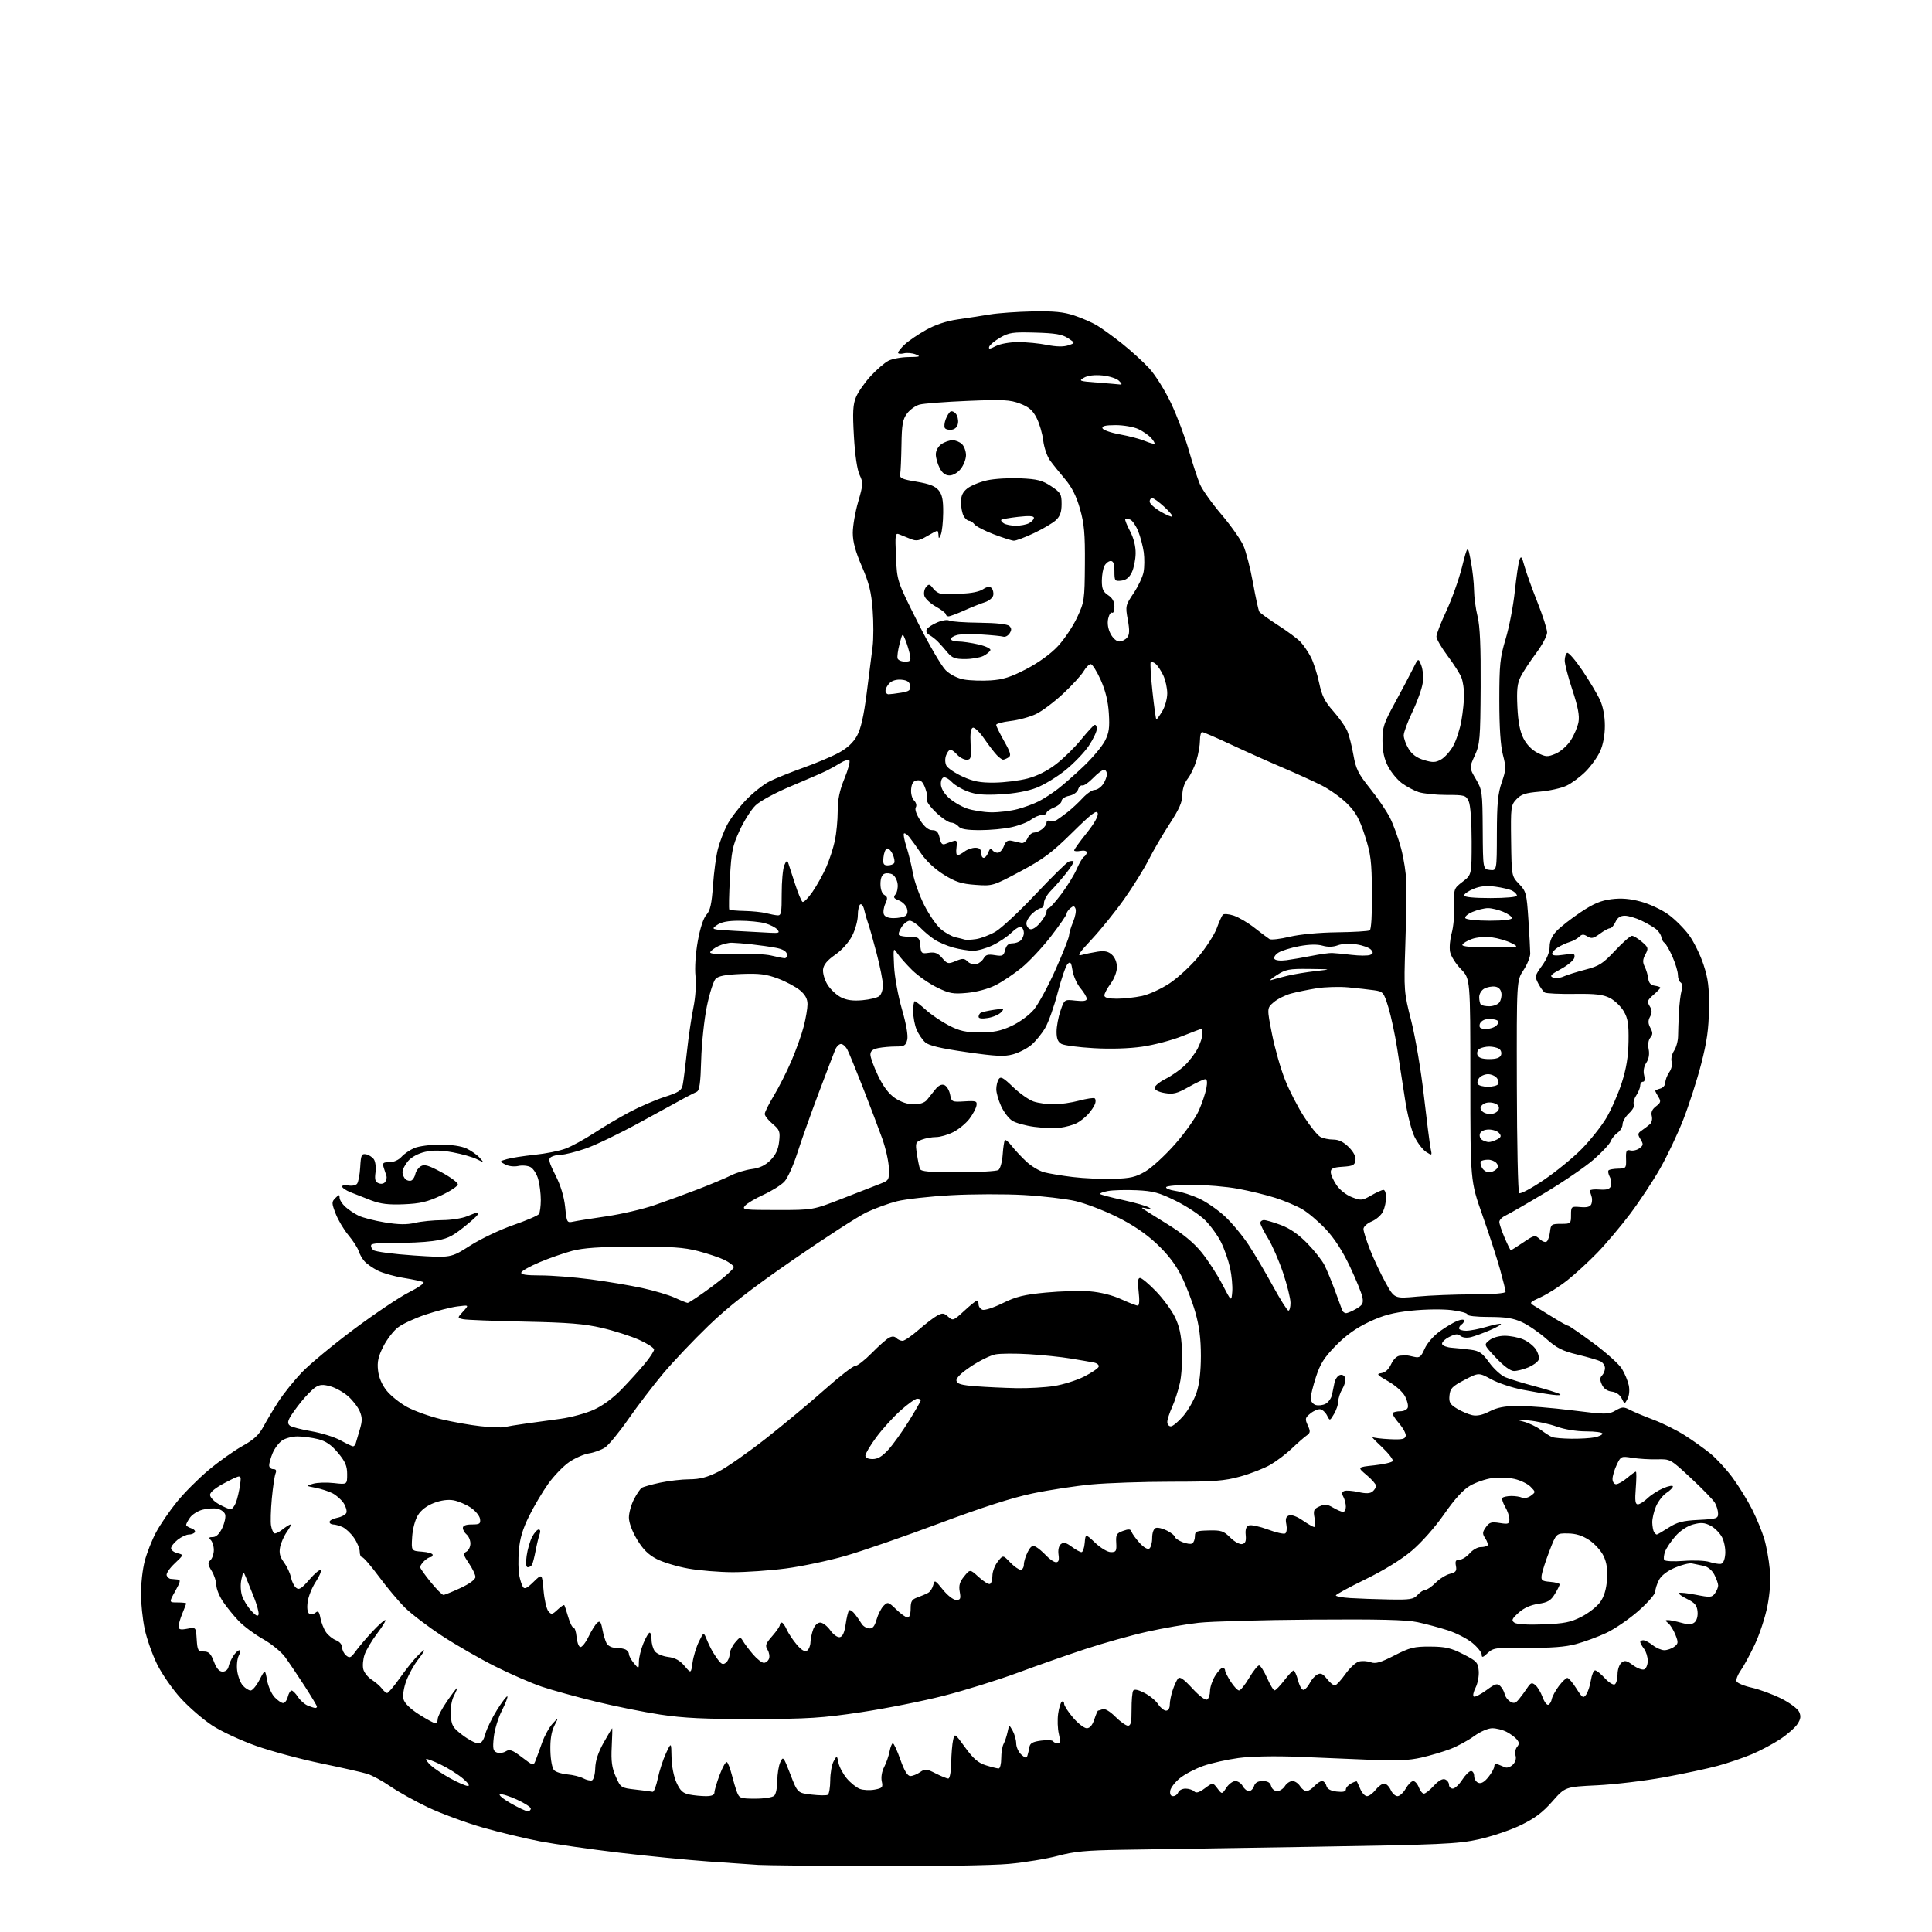 <?xml version="1.0" encoding="UTF-8" standalone="no"?>
<svg 
  version="1.1" 
  xmlns="http://www.w3.org/2000/svg" 
  xmlns:xlink="http://www.w3.org/1999/xlink" 
  xmlns:svg="http://www.w3.org/2000/svg"
  xmlns:rdf="http://www.w3.org/1999/02/22-rdf-syntax-ns#"
  xmlns:cc="http://creativecommons.org/ns#"
  xmlns:dc="http://purl.org/dc/elements/1.1/"
  viewBox="0 0 768 768"
  width="768"
  height="768"
>
<style>svg {background-color: white; }</style>"
<path stroke="none" fill="black" fill-rule="evenodd" d="M348.00,741.82C325.18,741.72 304.25,741.50 301.50,741.33C298.75,741.16 289.75,740.54 281.50,739.95C273.25,739.36 257.27,737.79 246.00,736.45C234.72,735.11 220.63,733.09 214.68,731.96C208.72,730.83 198.39,728.34 191.71,726.42C185.03,724.49 175.39,720.94 170.28,718.52C165.17,716.10 158.41,712.34 155.25,710.17C152.09,707.99 147.93,705.72 146.00,705.13C144.07,704.54 135.85,702.67 127.71,700.99C119.58,699.31 107.97,696.19 101.93,694.06C95.88,691.93 88.00,688.28 84.42,685.94C80.83,683.61 75.21,678.76 71.92,675.17C68.62,671.57 64.36,665.45 62.45,661.57C60.54,657.68 58.31,651.35 57.50,647.50C56.70,643.65 56.03,637.33 56.02,633.46C56.01,629.59 56.69,623.77 57.53,620.54C58.37,617.31 60.41,612.15 62.06,609.08C63.70,606.01 67.42,600.58 70.31,597.02C73.20,593.45 78.88,587.76 82.92,584.37C86.97,580.98 92.99,576.70 96.31,574.85C100.91,572.30 102.93,570.43 104.78,567.00C106.11,564.52 108.81,560.02 110.77,557.00C112.74,553.98 116.85,548.85 119.92,545.62C122.99,542.39 132.29,534.67 140.60,528.46C148.90,522.26 158.76,515.64 162.51,513.75C166.25,511.86 168.87,510.04 168.33,509.70C167.79,509.37 164.29,508.61 160.56,508.01C156.83,507.41 152.14,506.09 150.14,505.07C148.14,504.05 145.77,502.38 144.87,501.36C143.97,500.34 142.93,498.50 142.56,497.27C142.18,496.05 140.37,493.24 138.53,491.03C136.68,488.82 134.39,484.96 133.43,482.45C131.80,478.20 131.80,477.77 133.34,476.23C134.78,474.79 135.00,474.77 135.00,476.11C135.00,476.96 136.01,478.58 137.25,479.71C138.49,480.84 140.85,482.43 142.50,483.23C144.15,484.04 148.88,485.26 153.00,485.93C158.47,486.83 161.72,486.87 165.00,486.10C167.47,485.52 172.33,485.04 175.78,485.02C179.24,485.01 183.68,484.32 185.65,483.50C187.63,482.68 189.45,482.00 189.71,482.00C189.96,482.00 190.02,482.40 189.83,482.89C189.65,483.38 187.03,485.73 184.00,488.11C179.38,491.75 177.46,492.59 172.00,493.34C168.43,493.83 161.61,494.14 156.86,494.04C152.10,493.93 147.94,494.28 147.62,494.81C147.29,495.34 147.65,496.29 148.41,496.93C149.18,497.57 156.36,498.52 164.51,499.07C179.22,500.05 179.22,500.05 186.86,495.17C191.06,492.48 198.78,488.81 204.00,487.00C209.22,485.19 213.83,483.22 214.23,482.61C214.64,482.00 214.97,479.48 214.98,477.00C214.98,474.52 214.52,470.82 213.95,468.76C213.38,466.71 212.01,464.54 210.90,463.95C209.79,463.35 207.59,463.15 206.00,463.50C204.37,463.86 202.12,463.59 200.81,462.89C198.50,461.65 198.50,461.65 201.50,460.77C203.15,460.28 208.10,459.51 212.50,459.05C216.90,458.60 222.46,457.49 224.85,456.58C227.24,455.68 232.33,452.90 236.16,450.40C239.98,447.90 246.35,444.14 250.31,442.04C254.26,439.94 260.51,437.24 264.18,436.05C269.90,434.20 270.94,433.49 271.40,431.19C271.70,429.71 272.45,423.77 273.07,418.00C273.69,412.23 274.84,404.37 275.63,400.55C276.47,396.43 276.82,391.35 276.47,388.05C276.12,384.79 276.50,379.05 277.38,374.13C278.31,368.94 279.62,364.95 280.82,363.63C282.32,361.98 282.91,359.36 283.43,351.91C283.80,346.63 284.68,340.11 285.40,337.41C286.11,334.71 287.71,330.51 288.96,328.07C290.20,325.64 293.53,321.20 296.36,318.21C299.18,315.23 303.52,311.78 306.00,310.56C308.47,309.33 314.55,306.89 319.50,305.12C324.45,303.36 330.74,300.70 333.48,299.21C336.82,297.39 339.19,295.18 340.67,292.50C342.22,289.68 343.37,284.63 344.53,275.50C345.44,268.35 346.49,260.02 346.88,257.00C347.26,253.97 347.27,247.45 346.90,242.50C346.36,235.33 345.49,231.81 342.61,225.16C340.06,219.26 339.00,215.36 339.00,211.83C339.00,209.08 339.96,203.51 341.14,199.47C343.13,192.62 343.17,191.87 341.71,188.80C340.74,186.74 339.88,180.98 339.45,173.50C338.89,163.76 339.05,160.80 340.30,157.81C341.15,155.78 343.77,152.03 346.12,149.48C348.47,146.93 351.63,144.21 353.15,143.42C354.66,142.64 358.29,141.97 361.20,141.94C365.73,141.88 366.14,141.73 364.02,140.89C362.66,140.34 360.52,140.15 359.27,140.47C358.02,140.78 357.00,140.66 357.00,140.21C357.00,139.75 358.24,138.23 359.75,136.84C361.26,135.44 365.04,132.87 368.15,131.13C371.78,129.10 376.24,127.62 380.65,126.98C384.42,126.44 390.20,125.54 393.50,125.00C396.80,124.45 404.45,123.91 410.50,123.79C418.94,123.63 422.78,124.00 427.00,125.41C430.02,126.42 434.07,128.18 436.00,129.32C437.93,130.47 442.43,133.72 446.00,136.55C449.57,139.39 454.46,143.84 456.86,146.45C459.29,149.10 463.12,155.23 465.54,160.35C467.91,165.38 471.08,173.78 472.57,179.00C474.06,184.22 476.06,190.30 477.00,192.50C477.95,194.70 481.78,200.10 485.53,204.50C489.27,208.90 493.20,214.46 494.26,216.86C495.32,219.26 497.04,225.93 498.08,231.68C499.11,237.43 500.24,242.58 500.59,243.14C500.93,243.69 504.26,246.10 507.99,248.50C511.72,250.89 515.77,253.89 516.98,255.17C518.18,256.45 520.04,259.18 521.10,261.23C522.16,263.29 523.63,267.87 524.38,271.43C525.46,276.59 526.59,278.86 530.00,282.69C532.34,285.34 534.85,288.88 535.57,290.57C536.29,292.27 537.39,296.56 538.01,300.12C538.97,305.64 539.93,307.57 544.61,313.42C547.63,317.17 551.19,322.42 552.53,325.07C553.88,327.71 555.86,333.17 556.94,337.19C558.03,341.21 558.98,347.43 559.07,351.00C559.15,354.57 558.96,365.76 558.63,375.85C558.05,393.86 558.09,394.42 561.00,405.85C562.63,412.26 564.89,425.60 566.01,435.50C567.14,445.40 568.35,454.84 568.69,456.48C569.31,459.42 569.29,459.44 566.91,457.91C565.58,457.06 563.52,454.37 562.31,451.93C561.11,449.50 559.42,442.89 558.56,437.25C557.70,431.61 556.28,422.41 555.40,416.79C554.53,411.18 552.94,403.79 551.89,400.38C550.05,394.42 549.82,394.15 546.24,393.64C544.18,393.34 539.56,392.83 535.97,392.49C532.37,392.16 526.70,392.33 523.37,392.86C520.04,393.40 515.45,394.34 513.17,394.95C510.90,395.57 507.81,397.12 506.32,398.40C503.60,400.74 503.60,400.74 505.66,411.12C506.79,416.83 509.13,425.02 510.86,429.32C512.58,433.63 515.99,440.23 518.43,444.00C520.87,447.77 523.77,451.34 524.87,451.93C525.97,452.52 528.28,453.00 530.01,453.00C532.17,453.00 534.09,453.94 536.15,455.99C538.09,457.94 539.03,459.78 538.82,461.24C538.55,463.17 537.81,463.54 533.75,463.80C529.96,464.05 529.00,464.47 529.00,465.91C529.00,466.90 530.02,469.22 531.27,471.07C532.58,473.01 535.17,475.05 537.41,475.90C541.04,477.29 541.53,477.24 545.09,475.19C547.18,473.99 549.37,473.00 549.95,473.00C550.53,473.00 551.00,474.33 551.00,475.95C551.00,477.58 550.46,480.08 549.81,481.52C549.15,482.96 547.13,484.75 545.31,485.52C543.48,486.28 542.00,487.63 542.00,488.53C542.00,489.43 543.18,493.16 544.63,496.83C546.08,500.50 548.85,506.37 550.79,509.88C554.32,516.26 554.32,516.26 563.41,515.41C568.41,514.94 578.35,514.54 585.50,514.53C593.49,514.51 598.50,514.11 598.49,513.50C598.49,512.95 597.48,508.90 596.26,504.50C595.03,500.10 591.89,490.43 589.27,483.00C584.50,469.50 584.50,469.50 584.49,429.28C584.47,389.07 584.47,389.07 580.76,385.26C578.71,383.17 576.77,380.09 576.43,378.41C576.10,376.74 576.38,373.37 577.07,370.93C577.76,368.50 578.22,363.51 578.10,359.85C577.88,353.30 577.93,353.16 581.44,350.48C585.00,347.76 585.00,347.76 585.00,334.43C585.00,326.44 584.53,320.07 583.84,318.55C582.74,316.14 582.26,316.00 574.99,316.00C570.76,316.00 565.77,315.49 563.90,314.86C562.03,314.24 559.03,312.63 557.24,311.30C555.45,309.97 552.99,307.00 551.79,304.69C550.25,301.77 549.58,298.69 549.56,294.50C549.52,289.17 550.07,287.50 554.44,279.50C557.14,274.55 560.36,268.48 561.58,266.00C563.81,261.50 563.81,261.50 564.98,264.50C565.64,266.19 565.88,269.29 565.53,271.61C565.19,273.88 563.36,278.97 561.46,282.94C559.56,286.91 558.00,291.14 558.00,292.33C558.01,293.52 558.88,295.94 559.96,297.70C561.29,299.89 563.21,301.28 566.06,302.14C569.54,303.18 570.66,303.14 572.85,301.91C574.29,301.10 576.46,298.68 577.67,296.52C578.87,294.37 580.34,289.85 580.93,286.47C581.52,283.10 582.00,278.49 582.00,276.23C582.00,273.98 581.53,270.90 580.96,269.40C580.39,267.90 577.92,264.01 575.46,260.74C573.01,257.47 571.00,254.01 571.00,253.04C571.00,252.07 572.77,247.50 574.93,242.89C577.09,238.27 579.89,230.45 581.14,225.50C583.43,216.50 583.43,216.50 584.67,223.00C585.35,226.57 585.93,231.77 585.95,234.54C585.98,237.31 586.61,242.04 587.36,245.04C588.32,248.92 588.67,257.02 588.58,273.00C588.46,293.92 588.29,295.84 586.24,300.35C584.03,305.19 584.03,305.19 586.67,309.69C589.20,314.01 589.31,314.82 589.40,329.85C589.50,345.50 589.50,345.50 592.25,345.82C595.00,346.13 595.00,346.13 595.03,331.32C595.06,319.44 595.44,315.41 596.96,311.01C598.69,306.00 598.73,305.06 597.43,300.05C596.48,296.41 596.00,289.19 596.00,278.47C596.00,264.11 596.28,261.43 598.53,253.93C599.93,249.29 601.56,240.78 602.17,235.00C602.78,229.22 603.61,223.60 604.02,222.50C604.63,220.86 604.98,221.31 605.98,224.99C606.65,227.45 608.96,233.88 611.10,239.26C613.25,244.64 615.00,250.11 615.00,251.42C615.00,252.73 613.03,256.43 610.63,259.65C608.23,262.87 605.48,267.04 604.52,268.92C603.14,271.63 602.86,274.14 603.18,280.97C603.47,287.00 604.20,290.79 605.61,293.55C606.86,296.00 608.99,298.18 611.24,299.30C614.50,300.92 615.18,300.95 618.36,299.62C620.33,298.80 622.96,296.48 624.37,294.33C625.74,292.22 627.14,288.93 627.48,287.00C627.93,284.49 627.24,280.89 625.05,274.28C623.37,269.21 622.00,263.95 622.00,262.59C622.00,261.23 622.43,259.85 622.95,259.53C623.47,259.21 626.21,262.37 629.04,266.55C631.86,270.74 635.02,276.04 636.06,278.33C637.25,280.94 637.96,284.75 637.96,288.50C637.96,292.25 637.25,296.06 636.07,298.66C635.03,300.95 632.43,304.57 630.31,306.69C628.18,308.82 624.75,311.37 622.69,312.34C620.63,313.32 615.82,314.38 612.01,314.70C606.39,315.17 604.65,315.74 602.79,317.74C600.61,320.07 600.51,320.84 600.69,334.23C600.88,348.28 600.88,348.28 603.85,351.39C606.66,354.33 606.87,355.12 607.56,365.50C607.95,371.55 608.29,377.64 608.29,379.04C608.30,380.43 607.09,383.42 605.59,385.68C602.88,389.78 602.88,389.78 602.97,431.62C603.01,454.63 603.43,473.83 603.88,474.28C604.34,474.74 608.72,472.41 613.61,469.10C618.50,465.79 625.29,460.25 628.69,456.79C632.10,453.33 636.50,447.80 638.48,444.50C640.45,441.20 643.23,434.90 644.65,430.50C646.49,424.76 647.26,420.10 647.36,414.00C647.47,407.10 647.12,404.84 645.47,402.00C644.35,400.07 641.87,397.70 639.97,396.73C637.22,395.33 634.27,394.98 625.84,395.09C619.98,395.17 614.69,394.92 614.08,394.55C613.48,394.18 612.31,392.56 611.48,390.95C610.03,388.17 610.10,387.84 612.98,383.87C614.90,381.21 616.00,378.49 616.00,376.37C616.00,374.10 616.88,372.09 618.75,370.11C620.26,368.51 624.54,365.16 628.26,362.67C633.42,359.21 636.35,357.98 640.60,357.44C644.56,356.95 647.95,357.23 652.33,358.43C655.73,359.35 660.63,361.66 663.24,363.56C665.85,365.46 669.54,369.15 671.44,371.76C673.34,374.37 675.93,379.65 677.19,383.50C679.04,389.16 679.45,392.50 679.34,401.00C679.24,409.08 678.52,414.15 676.23,423.00C674.60,429.32 671.41,439.23 669.15,445.01C666.89,450.79 662.73,459.57 659.91,464.51C657.10,469.46 651.75,477.55 648.03,482.50C644.30,487.45 638.39,494.46 634.88,498.07C631.37,501.68 626.02,506.58 623.00,508.96C619.98,511.35 615.32,514.31 612.65,515.56C607.81,517.81 607.80,517.82 610.15,519.25C611.44,520.04 614.79,522.11 617.59,523.84C620.39,525.58 622.98,527.00 623.35,527.00C623.72,527.00 628.23,530.11 633.37,533.90C638.51,537.70 643.63,542.31 644.75,544.15C645.87,545.99 647.09,548.94 647.46,550.69C647.85,552.54 647.64,554.80 646.97,556.06C645.80,558.24 645.80,558.24 644.63,555.87C643.90,554.40 642.40,553.38 640.67,553.18C638.88,552.97 637.49,551.99 636.77,550.40C635.94,548.57 635.95,547.65 636.83,546.77C637.47,546.13 638.00,544.81 638.00,543.84C638.00,542.86 637.21,541.67 636.25,541.17C635.29,540.68 631.18,539.48 627.13,538.50C621.10,537.05 618.83,535.90 614.69,532.22C611.90,529.74 607.56,526.77 605.06,525.61C601.53,523.98 598.54,523.51 591.83,523.51C586.84,523.51 583.24,523.10 583.33,522.54C583.42,522.02 580.58,521.23 577.00,520.79C573.32,520.35 566.38,520.45 561.00,521.02C553.62,521.81 549.86,522.82 544.15,525.52C539.07,527.92 535.00,530.83 531.01,534.91C526.40,539.62 524.81,542.13 523.12,547.36C521.95,550.97 521.00,554.81 521.00,555.89C521.00,556.98 521.88,558.15 522.96,558.49C524.04,558.83 525.84,558.62 526.95,558.03C528.06,557.43 529.21,555.83 529.49,554.47C529.77,553.11 530.22,550.92 530.49,549.61C530.76,548.30 531.68,546.95 532.53,546.63C533.44,546.28 534.33,546.69 534.69,547.63C535.02,548.51 534.56,550.48 533.65,552.02C532.74,553.55 532.00,555.79 532.00,557.00C532.00,558.21 531.24,560.47 530.32,562.04C528.64,564.88 528.63,564.89 527.54,562.71C526.94,561.50 525.75,560.38 524.89,560.22C524.03,560.05 522.26,560.78 520.95,561.84C518.79,563.59 518.69,564.02 519.86,566.59C520.99,569.07 520.93,569.58 519.32,570.71C518.32,571.42 515.70,573.72 513.50,575.82C511.30,577.92 507.48,580.82 505.00,582.26C502.52,583.70 497.13,585.80 493.02,586.94C486.62,588.70 482.65,589.00 465.52,589.00C454.51,589.01 440.32,589.49 434.00,590.07C427.68,590.66 417.10,592.27 410.50,593.65C402.38,595.35 390.39,599.20 373.39,605.56C359.58,610.73 342.79,616.55 336.08,618.48C329.38,620.41 318.72,622.66 312.39,623.49C306.07,624.32 296.53,624.98 291.20,624.97C285.86,624.95 277.94,624.30 273.60,623.52C269.25,622.75 263.63,621.05 261.10,619.76C257.75,618.04 255.62,615.93 253.25,612.00C251.31,608.78 250.00,605.24 250.00,603.25C250.00,601.42 250.89,598.17 251.99,596.03C253.08,593.89 254.50,591.81 255.14,591.41C255.79,591.01 259.06,590.10 262.41,589.38C265.76,588.66 271.02,588.05 274.09,588.04C278.27,588.01 281.17,587.24 285.59,585.01C288.84,583.36 297.37,577.40 304.55,571.76C311.72,566.12 322.27,557.34 327.98,552.25C333.69,547.16 339.07,543.00 339.93,543.00C340.79,543.00 343.75,540.70 346.50,537.90C349.25,535.10 352.34,532.36 353.36,531.81C354.62,531.13 355.56,531.16 356.31,531.91C356.91,532.51 358.02,533.00 358.79,533.00C359.55,533.00 362.43,531.03 365.19,528.61C367.95,526.20 371.28,523.65 372.59,522.95C374.63,521.86 375.27,521.93 376.92,523.42C378.78,525.11 379.02,525.03 383.29,521.09C385.73,518.84 388.01,517.00 388.36,517.00C388.71,517.00 389.00,517.69 389.00,518.53C389.00,519.37 389.69,520.33 390.53,520.65C391.38,520.98 395.00,519.80 398.58,518.03C403.91,515.41 407.05,514.64 415.80,513.81C421.68,513.25 429.56,513.04 433.29,513.34C437.45,513.68 442.25,514.88 445.66,516.45C448.73,517.85 451.70,519.00 452.26,519.00C452.90,519.00 453.04,516.98 452.63,513.50C452.16,509.52 452.32,508.00 453.18,508.00C453.85,508.00 456.69,510.37 459.49,513.27C462.30,516.17 465.70,520.79 467.04,523.52C468.82,527.17 469.57,530.63 469.85,536.45C470.06,540.82 469.69,546.83 469.02,549.80C468.36,552.77 466.96,557.07 465.93,559.35C464.89,561.63 464.03,564.29 464.02,565.25C464.01,566.21 464.64,567.00 465.42,567.00C466.20,567.00 468.44,565.14 470.39,562.86C472.34,560.58 474.70,556.42 475.64,553.61C476.78,550.23 477.36,545.28 477.37,539.00C477.37,532.22 476.75,527.27 475.18,521.71C473.97,517.42 471.45,510.87 469.58,507.15C467.27,502.56 464.10,498.45 459.72,494.36C455.39,490.30 450.20,486.80 443.89,483.69C438.72,481.14 431.35,478.32 427.50,477.44C423.65,476.55 414.43,475.47 407.00,475.04C399.57,474.62 386.55,474.65 378.06,475.12C369.57,475.59 359.90,476.68 356.56,477.52C353.23,478.37 347.80,480.34 344.50,481.91C341.20,483.47 328.16,491.89 315.52,500.62C298.39,512.46 289.76,519.17 281.64,527.00C275.65,532.77 267.54,541.33 263.62,546.00C259.70,550.67 253.48,558.82 249.80,564.10C246.12,569.38 241.93,574.47 240.48,575.42C239.03,576.37 236.19,577.41 234.17,577.73C232.15,578.04 228.61,579.59 226.29,581.17C223.98,582.75 220.23,586.62 217.97,589.77C215.72,592.92 212.27,598.72 210.33,602.66C207.77,607.82 206.64,611.64 206.26,616.32C205.98,619.89 206.03,624.31 206.39,626.15C206.74,627.99 207.41,630.09 207.87,630.82C208.51,631.83 209.52,631.35 212.10,628.82C215.49,625.50 215.49,625.50 216.07,632.19C216.39,635.86 217.25,639.59 217.97,640.47C219.17,641.92 219.52,641.86 221.65,639.86C222.94,638.65 224.14,637.85 224.32,638.08C224.49,638.31 225.19,640.41 225.86,642.75C226.53,645.09 227.49,647.00 227.98,647.00C228.47,647.00 229.02,648.65 229.19,650.67C229.36,652.69 230.01,654.51 230.64,654.72C231.26,654.92 232.75,653.08 233.94,650.63C235.13,648.17 236.70,645.66 237.43,645.05C238.49,644.18 238.91,644.72 239.47,647.71C239.86,649.77 240.60,652.26 241.12,653.23C241.64,654.20 243.14,655.00 244.45,655.00C245.76,655.00 247.55,655.27 248.42,655.61C249.29,655.94 250.00,656.79 250.00,657.50C250.00,658.20 250.89,659.84 251.97,661.14C253.93,663.50 253.93,663.50 253.97,660.51C253.99,658.87 254.79,655.61 255.75,653.26C256.71,650.92 257.84,649.01 258.25,649.00C258.66,649.00 259.00,650.26 259.00,651.81C259.00,653.35 259.58,655.42 260.30,656.39C261.01,657.37 263.37,658.39 265.55,658.66C268.37,659.01 270.24,660.03 272.09,662.22C274.69,665.29 274.69,665.29 275.30,660.90C275.64,658.48 276.77,654.75 277.81,652.61C279.71,648.73 279.71,648.73 280.89,651.61C281.53,653.20 282.63,655.46 283.32,656.64C284.01,657.82 285.18,659.52 285.92,660.41C286.95,661.64 287.59,661.76 288.63,660.89C289.38,660.27 290.01,658.80 290.03,657.63C290.05,656.46 291.01,654.38 292.16,653.00C294.17,650.60 294.30,650.58 295.38,652.40C296.00,653.45 297.78,655.81 299.35,657.65C300.92,659.49 302.85,661.00 303.63,661.00C304.42,661.00 305.34,660.27 305.69,659.37C306.03,658.47 305.77,656.87 305.11,655.80C304.08,654.16 304.35,653.37 306.95,650.40C308.63,648.49 310.00,646.50 310.00,645.97C310.00,645.43 310.34,645.00 310.76,645.00C311.17,645.00 312.06,646.24 312.73,647.76C313.41,649.28 315.20,651.98 316.73,653.77C318.60,655.96 319.92,656.74 320.80,656.17C321.52,655.70 322.13,654.24 322.17,652.91C322.20,651.58 322.69,649.26 323.24,647.75C323.83,646.13 324.99,645.00 326.05,645.00C327.05,645.00 328.84,646.37 330.04,648.05C331.26,649.77 332.92,650.97 333.85,650.79C334.96,650.58 335.70,648.95 336.17,645.64C336.55,642.98 337.16,640.51 337.52,640.15C337.88,639.79 338.92,640.46 339.84,641.63C340.75,642.80 341.95,644.52 342.50,645.45C343.05,646.38 344.37,647.22 345.44,647.32C346.89,647.45 347.66,646.55 348.46,643.77C349.05,641.72 350.31,639.27 351.25,638.32C352.89,636.68 353.16,636.76 356.29,639.79C358.11,641.56 360.14,643.00 360.80,643.00C361.51,643.00 362.00,641.55 362.00,639.48C362.00,636.53 362.45,635.79 364.75,634.98C366.26,634.44 368.16,633.62 368.98,633.16C369.79,632.69 370.69,631.30 370.99,630.06C371.48,627.95 371.72,628.07 374.81,631.91C376.68,634.23 378.96,636.00 380.09,636.00C381.80,636.00 382.01,635.53 381.51,632.75C381.07,630.26 381.48,628.83 383.27,626.63C385.61,623.75 385.61,623.75 389.03,626.88C390.92,628.61 392.92,629.86 393.48,629.66C394.04,629.47 394.50,628.00 394.50,626.39C394.50,624.78 395.45,622.25 396.61,620.78C398.71,618.09 398.71,618.09 401.54,621.05C403.10,622.67 404.96,624.00 405.69,624.00C406.41,624.00 407.00,623.08 407.00,621.95C407.00,620.82 407.69,618.57 408.53,616.93C409.75,614.59 410.43,614.16 411.78,614.89C412.73,615.40 414.59,616.98 415.92,618.41C417.26,619.83 419.00,621.00 419.79,621.00C420.82,621.00 421.10,620.15 420.78,617.98C420.52,616.16 420.88,614.51 421.71,613.82C422.77,612.95 423.76,613.18 426.00,614.84C427.61,616.03 429.36,617.00 429.90,617.00C430.44,617.00 431.02,615.34 431.19,613.32C431.50,609.64 431.50,609.64 435.39,613.32C437.58,615.39 440.30,617.00 441.61,617.00C443.67,617.00 443.91,616.57 443.72,613.30C443.53,610.04 443.84,609.48 446.42,608.55C448.70,607.73 449.43,607.80 449.79,608.87C450.04,609.63 451.47,611.61 452.96,613.28C454.53,615.04 456.16,616.02 456.84,615.60C457.48,615.21 458.00,613.32 458.00,611.41C458.00,609.34 458.57,607.72 459.41,607.40C460.19,607.10 462.21,607.57 463.91,608.45C465.61,609.33 467.00,610.44 467.00,610.90C467.00,611.37 468.32,612.31 469.94,612.97C471.56,613.64 473.36,613.90 473.94,613.54C474.52,613.18 475.00,611.90 475.00,610.69C475.00,608.72 475.55,608.49 480.54,608.37C485.44,608.25 486.43,608.58 489.04,611.19C490.67,612.82 492.78,613.99 493.75,613.79C495.07,613.53 495.42,612.64 495.19,610.21C494.97,607.98 495.36,606.80 496.45,606.38C497.33,606.04 500.70,606.77 503.96,607.98C507.21,609.20 510.34,609.91 510.90,609.56C511.47,609.21 511.67,607.60 511.35,605.98C510.91,603.79 511.18,602.87 512.41,602.40C513.39,602.02 515.58,602.82 517.83,604.38C519.91,605.82 521.97,607.00 522.42,607.00C522.86,607.00 522.93,605.42 522.57,603.50C521.98,600.40 522.21,599.86 524.51,598.81C526.64,597.84 527.61,597.93 529.96,599.32C531.53,600.24 533.30,601.00 533.90,601.00C534.51,601.00 535.00,600.07 535.00,598.93C535.00,597.80 534.56,596.04 534.02,595.03C533.30,593.70 533.41,593.06 534.40,592.68C535.14,592.39 537.66,592.59 539.99,593.11C542.98,593.78 544.63,593.72 545.61,592.91C546.38,592.27 547.00,591.25 547.00,590.63C547.00,590.01 545.31,588.09 543.26,586.36C539.51,583.21 539.51,583.21 546.27,582.49C549.99,582.09 553.30,581.33 553.62,580.80C553.95,580.27 552.03,577.78 549.36,575.25C546.69,572.73 544.96,570.93 545.52,571.25C546.08,571.57 549.23,571.96 552.52,572.11C557.34,572.33 558.55,572.08 558.80,570.79C558.97,569.91 557.74,567.64 556.08,565.74C554.41,563.84 553.34,562.00 553.69,561.64C554.04,561.29 555.40,561.00 556.70,561.00C558.00,561.00 559.31,560.37 559.60,559.59C559.90,558.81 559.43,556.79 558.55,555.10C557.64,553.34 554.76,550.76 551.84,549.10C547.37,546.54 547.03,546.13 549.11,545.84C550.65,545.62 552.04,544.35 553.00,542.27C553.90,540.33 555.30,538.99 556.50,538.90C557.60,538.83 558.73,538.76 559.00,538.75C559.27,538.75 560.66,539.01 562.07,539.35C564.31,539.87 564.85,539.46 566.32,536.15C567.28,533.97 569.87,530.99 572.39,529.19C574.80,527.45 577.95,525.59 579.39,525.04C580.92,524.46 582.00,524.43 582.00,524.97C582.00,525.47 581.55,526.16 581.00,526.50C580.45,526.84 580.00,527.54 580.00,528.06C580.00,528.58 581.27,529.00 582.82,529.00C584.37,529.00 588.01,528.29 590.92,527.43C593.82,526.57 596.39,526.06 596.63,526.30C596.87,526.53 594.91,527.65 592.28,528.78C589.65,529.91 586.26,531.15 584.74,531.53C583.08,531.94 581.41,531.75 580.56,531.05C579.46,530.14 578.44,530.24 576.01,531.50C574.28,532.39 573.05,533.65 573.26,534.31C573.48,534.96 575.19,535.61 577.08,535.75C578.96,535.89 582.35,536.25 584.61,536.54C588.07,537.00 589.23,537.80 591.97,541.61C593.76,544.10 596.64,546.74 598.36,547.46C600.09,548.19 605.33,549.80 610.00,551.04C614.67,552.28 619.17,553.68 620.00,554.15C620.89,554.65 619.68,554.77 617.00,554.42C614.52,554.11 609.18,553.21 605.13,552.42C601.08,551.64 595.52,549.78 592.79,548.29C587.81,545.58 587.81,545.58 582.16,548.54C577.26,551.10 576.46,551.93 576.19,554.73C575.92,557.46 576.38,558.26 579.15,559.94C580.95,561.04 583.69,562.21 585.24,562.55C587.14,562.97 589.38,562.48 592.11,561.06C595.07,559.52 598.08,558.93 603.25,558.88C607.15,558.85 616.84,559.63 624.77,560.62C638.38,562.32 639.37,562.33 642.17,560.72C644.81,559.20 645.44,559.17 647.94,560.47C649.49,561.27 653.71,563.04 657.33,564.40C660.94,565.76 666.50,568.53 669.70,570.55C672.89,572.58 677.47,575.84 679.88,577.79C682.29,579.75 686.27,584.08 688.74,587.42C691.20,590.77 694.69,596.43 696.50,600.00C698.30,603.58 700.47,608.85 701.32,611.72C702.18,614.59 703.16,619.99 703.50,623.72C703.92,628.23 703.61,633.17 702.57,638.47C701.71,642.86 699.44,649.75 697.52,653.80C695.60,657.85 693.08,662.49 691.92,664.11C690.76,665.74 690.03,667.65 690.31,668.35C690.58,669.06 693.31,670.20 696.37,670.88C699.43,671.57 704.69,673.50 708.04,675.18C711.43,676.87 714.61,679.24 715.18,680.49C715.97,682.23 715.81,683.35 714.51,685.34C713.58,686.76 710.50,689.47 707.66,691.35C704.82,693.23 699.72,695.94 696.32,697.37C692.91,698.80 686.84,700.86 682.82,701.95C678.79,703.05 669.20,705.10 661.50,706.51C653.80,707.92 641.80,709.35 634.84,709.69C622.18,710.30 622.18,710.30 617.05,716.13C613.20,720.51 610.03,722.87 604.43,725.57C600.31,727.55 592.79,730.08 587.72,731.19C579.40,733.01 572.86,733.30 521.00,734.14C489.38,734.65 455.62,735.18 446.00,735.32C431.83,735.53 426.98,735.99 420.50,737.73C416.10,738.91 407.32,740.35 401.00,740.93C394.65,741.52 370.90,741.91 348.00,741.82zM209.75,719.99C210.44,720.00 211.00,719.53 211.00,718.94C211.00,718.36 208.52,716.75 205.49,715.37C202.46,713.98 199.42,713.03 198.74,713.26C198.06,713.48 199.97,715.09 203.00,716.83C206.03,718.56 209.06,719.99 209.75,719.99zM300.28,715.00C303.86,715.00 307.12,714.48 307.80,713.80C308.46,713.14 309.00,710.46 309.00,707.85C309.00,705.23 309.53,701.94 310.17,700.53C311.30,698.05 311.44,698.22 314.19,705.34C317.04,712.73 317.04,712.73 322.59,713.38C325.64,713.74 328.56,713.77 329.07,713.46C329.58,713.14 330.02,710.55 330.04,707.69C330.05,704.84 330.66,701.43 331.39,700.13C332.70,697.76 332.70,697.76 333.30,700.74C333.63,702.38 335.12,705.17 336.61,706.95C338.10,708.72 340.43,710.59 341.78,711.11C343.14,711.62 345.79,711.75 347.68,711.40C350.78,710.82 351.05,710.50 350.51,708.07C350.17,706.49 350.56,704.16 351.46,702.44C352.30,700.82 353.27,698.04 353.61,696.25C353.95,694.46 354.54,693.00 354.93,693.00C355.31,693.00 356.66,695.92 357.92,699.50C359.51,703.98 360.74,706.00 361.89,706.00C362.80,706.00 364.54,705.31 365.75,704.46C367.75,703.06 368.29,703.11 371.93,704.96C374.12,706.08 376.39,707.00 376.96,707.00C377.56,707.00 378.05,704.33 378.12,700.75C378.18,697.31 378.52,693.24 378.87,691.70C379.50,688.92 379.52,688.94 383.71,694.70C386.95,699.16 388.86,700.79 391.95,701.75C394.16,702.44 396.43,703.00 396.98,703.00C397.54,703.00 398.00,701.19 398.00,698.99C398.00,696.78 398.42,694.19 398.94,693.24C399.46,692.28 400.17,690.15 400.52,688.50C401.16,685.50 401.16,685.50 402.55,688.00C403.31,689.38 403.95,691.67 403.96,693.10C403.98,694.52 404.89,696.50 405.98,697.48C407.57,698.92 408.05,699.00 408.42,697.89C408.67,697.12 409.03,695.60 409.20,694.50C409.45,692.97 410.54,692.36 413.81,691.93C416.17,691.61 418.33,691.72 418.61,692.18C418.89,692.63 419.72,693.00 420.45,693.00C421.49,693.00 421.59,692.15 420.91,689.25C420.42,687.19 420.30,683.58 420.63,681.24C420.96,678.89 421.63,676.73 422.12,676.43C422.60,676.13 423.00,676.50 423.00,677.26C423.00,678.02 424.61,680.52 426.58,682.82C428.55,685.12 430.99,687.00 432.00,687.00C433.22,687.00 434.24,685.82 435.00,683.50C435.64,681.58 436.31,680.00 436.50,680.00C436.68,680.00 437.50,679.74 438.32,679.43C439.20,679.09 441.23,680.29 443.37,682.43C445.33,684.39 447.59,686.00 448.39,686.00C449.52,686.00 449.84,684.56 449.81,679.59C449.79,676.06 450.08,672.69 450.44,672.09C450.89,671.37 452.34,671.65 454.90,672.95C456.99,674.01 459.45,676.04 460.37,677.44C461.29,678.85 462.71,680.00 463.52,680.00C464.41,680.00 465.00,679.06 465.00,677.65C465.00,676.36 465.52,673.77 466.15,671.90C466.77,670.03 467.72,667.94 468.26,667.26C468.97,666.35 470.45,667.36 473.97,671.16C476.76,674.18 479.18,676.01 479.86,675.59C480.49,675.20 481.00,673.67 481.00,672.19C481.01,670.71 481.90,668.04 482.99,666.25C484.08,664.46 485.43,663.00 485.99,663.00C486.54,663.00 487.00,663.46 487.00,664.01C487.00,664.57 488.01,666.59 489.25,668.50C490.49,670.41 491.97,671.98 492.54,671.99C493.12,671.99 494.92,669.76 496.54,667.02C498.17,664.28 499.95,662.04 500.50,662.04C501.05,662.05 502.48,664.29 503.69,667.02C504.89,669.76 506.24,671.98 506.69,671.95C507.13,671.93 508.85,670.15 510.50,668.00C512.15,665.85 513.82,664.07 514.21,664.05C514.60,664.02 515.42,665.83 516.02,668.06C516.65,670.43 517.61,671.96 518.31,671.74C518.96,671.52 520.03,670.29 520.68,669.00C521.32,667.71 522.64,666.22 523.60,665.68C524.97,664.92 525.81,665.28 527.46,667.35C528.62,668.81 530.03,670.00 530.60,670.00C531.16,670.00 533.03,667.99 534.77,665.53C536.50,663.07 538.96,660.80 540.23,660.48C541.51,660.16 543.62,660.29 544.93,660.78C546.80,661.47 548.81,660.89 554.29,658.08C560.44,654.92 562.12,654.50 568.53,654.54C574.58,654.57 576.78,655.08 581.65,657.57C587.02,660.30 587.53,660.85 587.81,664.22C587.98,666.23 587.41,669.23 586.56,670.88C585.71,672.53 585.39,674.12 585.85,674.41C586.32,674.70 588.56,673.56 590.84,671.89C594.39,669.27 595.18,669.04 596.38,670.24C597.15,671.01 597.95,672.46 598.14,673.46C598.34,674.47 599.32,675.78 600.31,676.39C601.77,677.28 602.46,677.10 603.81,675.45C604.74,674.32 606.23,672.30 607.11,670.96C608.50,668.87 608.95,668.72 610.33,669.86C611.22,670.60 612.50,672.73 613.18,674.61C613.86,676.49 614.88,677.87 615.46,677.68C616.03,677.49 616.66,676.47 616.85,675.42C617.05,674.36 618.31,672.04 619.65,670.25C621.00,668.46 622.52,667.00 623.04,667.00C623.55,667.00 625.16,668.88 626.62,671.18C628.98,674.94 629.39,675.19 630.50,673.66C631.19,672.73 632.04,670.17 632.39,667.98C632.74,665.79 633.49,664.00 634.07,664.00C634.64,664.00 636.39,665.40 637.96,667.12C639.53,668.83 641.30,669.93 641.90,669.56C642.51,669.19 643.00,667.39 643.00,665.56C643.00,663.74 643.69,661.67 644.54,660.97C645.82,659.90 646.60,660.07 649.11,661.92C650.78,663.15 652.78,663.91 653.57,663.61C654.36,663.31 655.00,661.78 655.00,660.22C655.00,658.66 654.34,656.51 653.53,655.44C652.72,654.37 652.05,653.16 652.03,652.75C652.01,652.34 652.56,652.01 653.25,652.02C653.94,652.03 655.62,652.92 657.00,654.00C658.38,655.08 660.43,655.97 661.56,655.98C662.69,655.99 664.46,655.39 665.49,654.63C667.17,653.40 667.22,652.93 666.02,649.88C665.29,648.02 664.00,645.94 663.15,645.25C661.87,644.21 661.86,644.00 663.06,644.01C663.85,644.01 666.22,644.49 668.32,645.07C671.19,645.87 672.50,645.83 673.62,644.90C674.50,644.17 674.98,642.41 674.80,640.59C674.56,638.14 673.71,637.12 670.69,635.64C668.60,634.62 667.12,633.54 667.41,633.25C667.70,632.96 670.74,633.28 674.17,633.95C679.83,635.07 680.52,635.02 681.70,633.40C682.41,632.42 683.00,631.01 683.00,630.26C683.00,629.51 682.32,627.58 681.48,625.96C680.56,624.18 678.90,622.80 677.23,622.45C675.73,622.14 673.63,621.70 672.57,621.49C671.52,621.27 668.46,622.04 665.78,623.19C662.71,624.51 660.36,626.33 659.45,628.09C658.65,629.64 658.00,631.71 657.99,632.70C657.98,633.69 654.95,637.16 651.24,640.42C647.53,643.67 641.80,647.59 638.50,649.13C635.20,650.67 629.80,652.65 626.50,653.54C622.23,654.69 616.65,655.12 607.12,655.02C594.57,654.90 593.60,655.03 591.37,657.12C589.46,658.92 589.00,659.04 589.00,657.75C589.00,656.87 587.33,654.77 585.28,653.08C583.24,651.40 578.85,649.14 575.53,648.07C572.22,647.00 566.80,645.55 563.50,644.84C559.08,643.89 548.00,643.62 521.50,643.82C501.70,643.97 481.45,644.53 476.50,645.08C471.55,645.62 462.34,647.22 456.03,648.63C449.72,650.04 438.70,653.13 431.53,655.49C424.36,657.85 412.20,662.12 404.50,664.97C396.80,667.82 383.66,671.91 375.29,674.06C366.92,676.21 352.07,679.16 342.29,680.63C326.78,682.95 321.29,683.30 299.50,683.35C280.20,683.38 271.77,682.98 262.50,681.58C255.90,680.58 244.26,678.23 236.63,676.36C229.00,674.50 219.44,671.85 215.37,670.49C211.31,669.12 202.98,665.50 196.86,662.43C190.74,659.36 181.18,653.86 175.62,650.21C170.05,646.56 163.44,641.51 160.91,638.99C158.39,636.48 153.76,630.95 150.62,626.71C147.49,622.47 144.49,619.00 143.96,619.00C143.43,619.00 143.00,618.02 143.00,616.81C143.00,615.61 142.00,613.16 140.77,611.37C139.54,609.58 137.49,607.64 136.22,607.05C134.95,606.47 133.25,606.00 132.45,606.00C131.65,606.00 131.00,605.54 131.00,604.98C131.00,604.41 132.39,603.67 134.09,603.33C135.78,602.99 137.41,602.10 137.70,601.35C137.98,600.60 137.49,598.87 136.60,597.51C135.71,596.15 133.73,594.40 132.21,593.61C130.68,592.82 127.65,591.83 125.47,591.42C121.50,590.66 121.50,590.66 124.50,589.80C126.15,589.32 129.86,589.21 132.75,589.54C138.00,590.14 138.00,590.14 138.00,586.01C138.00,582.72 137.26,580.99 134.36,577.52C131.70,574.34 129.56,572.87 126.41,572.08C124.05,571.49 120.39,571.00 118.28,571.00C116.17,571.00 113.40,571.73 112.12,572.63C110.84,573.53 109.16,575.76 108.39,577.60C107.63,579.43 107.00,581.63 107.00,582.47C107.00,583.31 107.72,584.00 108.61,584.00C109.74,584.00 110.01,584.52 109.52,585.75C109.14,586.71 108.48,591.21 108.05,595.75C107.63,600.29 107.49,605.14 107.76,606.52C108.02,607.90 108.58,609.24 109.00,609.50C109.42,609.76 110.90,609.08 112.29,607.99C113.68,606.89 115.11,606.00 115.48,606.00C115.84,606.00 115.20,607.31 114.06,608.92C112.92,610.52 111.70,613.25 111.35,614.98C110.88,617.34 111.27,618.87 112.88,621.06C114.07,622.67 115.32,625.33 115.64,626.97C115.97,628.61 116.89,630.50 117.69,631.16C118.87,632.14 119.83,631.55 122.97,627.93C125.07,625.49 127.10,623.80 127.47,624.16C127.85,624.52 126.95,626.63 125.49,628.84C124.03,631.05 122.59,634.63 122.30,636.80C121.97,639.24 122.21,641.01 122.93,641.46C123.57,641.85 124.69,641.67 125.43,641.06C126.49,640.18 126.90,640.64 127.39,643.26C127.73,645.08 128.73,647.59 129.61,648.85C130.48,650.10 132.28,651.54 133.60,652.04C134.97,652.56 136.00,653.77 136.00,654.85C136.00,655.90 136.72,657.36 137.61,658.09C139.00,659.24 139.51,659.02 141.34,656.46C142.51,654.83 145.45,651.36 147.87,648.75C150.29,646.14 152.66,644.00 153.12,644.00C153.59,644.00 152.18,646.36 149.99,649.25C147.80,652.14 145.51,655.99 144.91,657.80C144.30,659.62 144.08,662.20 144.42,663.54C144.76,664.88 146.26,666.76 147.77,667.72C149.27,668.68 151.09,670.26 151.81,671.23C152.53,672.20 153.47,673.00 153.91,673.00C154.35,673.00 156.55,670.41 158.79,667.25C161.03,664.09 164.04,660.26 165.47,658.75C166.91,657.24 168.31,656.00 168.59,656.00C168.87,656.00 167.78,657.69 166.17,659.75C164.56,661.81 162.46,665.62 161.50,668.21C160.49,670.93 160.03,673.98 160.39,675.43C160.80,677.04 163.03,679.24 166.53,681.48C169.56,683.42 172.48,685.00 173.02,685.00C173.56,685.00 174.00,684.25 174.00,683.32C174.00,682.40 175.65,679.25 177.67,676.32C179.68,673.40 181.49,671.00 181.69,671.00C181.89,671.00 181.34,672.37 180.47,674.05C179.51,675.91 179.01,678.92 179.20,681.76C179.47,685.93 179.95,686.76 183.83,689.71C186.21,691.52 189.00,693.00 190.04,693.00C191.37,693.00 192.22,691.90 192.94,689.25C193.49,687.19 195.59,682.89 197.59,679.69C199.59,676.50 201.43,674.09 201.68,674.35C201.93,674.60 200.94,677.16 199.48,680.04C198.02,682.92 196.58,687.68 196.28,690.62C195.81,695.11 196.00,696.06 197.49,696.64C198.47,697.01 200.08,696.80 201.08,696.18C202.59,695.24 203.69,695.64 207.47,698.53C212.04,702.01 212.04,702.01 212.92,699.76C213.41,698.52 214.58,695.33 215.51,692.68C216.45,690.02 218.32,686.65 219.66,685.18C222.11,682.50 222.11,682.50 220.37,686.00C219.18,688.39 218.68,691.55 218.79,695.95C218.89,699.73 219.50,702.93 220.28,703.71C221.00,704.43 223.39,705.17 225.58,705.36C227.77,705.55 230.59,706.25 231.84,706.91C233.09,707.58 234.65,707.95 235.30,707.73C235.96,707.51 236.55,705.34 236.61,702.89C236.70,699.89 237.79,696.58 239.96,692.72C241.74,689.57 243.27,687.00 243.36,687.00C243.46,687.00 243.37,690.32 243.17,694.37C242.88,700.14 243.23,702.72 244.78,706.23C246.73,710.65 246.84,710.72 252.63,711.38C255.86,711.74 258.91,712.15 259.42,712.27C259.93,712.40 260.85,710.02 261.48,707.00C262.10,703.98 263.57,699.48 264.72,697.00C266.83,692.50 266.83,692.50 266.94,698.50C267.00,702.00 267.82,706.21 268.91,708.60C270.38,711.84 271.45,712.84 274.01,713.35C275.79,713.71 278.77,714.00 280.62,714.00C282.92,714.00 284.00,713.53 284.00,712.54C284.00,711.73 284.93,708.58 286.08,705.53C287.22,702.47 288.51,700.20 288.95,700.47C289.39,700.74 290.26,702.96 290.87,705.40C291.49,707.84 292.43,711.00 292.97,712.42C293.88,714.82 294.40,715.00 300.28,715.00zM466.32,714.00C467.13,714.00 468.05,713.33 468.36,712.50C468.68,711.67 469.99,711.00 471.27,711.00C472.55,711.00 474.10,711.50 474.70,712.10C475.51,712.91 476.66,712.57 478.97,710.86C482.13,708.53 482.13,708.53 483.94,710.92C485.75,713.32 485.75,713.32 487.49,710.66C488.45,709.20 490.06,708.00 491.08,708.00C492.10,708.00 493.41,708.90 494.00,710.00C494.59,711.10 495.70,712.00 496.47,712.00C497.24,712.00 498.15,711.10 498.50,710.00C498.94,708.62 500.01,708.00 501.95,708.00C503.93,708.00 504.92,708.60 505.29,710.00C505.58,711.10 506.65,712.00 507.67,712.00C508.69,712.00 510.08,711.10 510.77,710.00C511.45,708.90 512.80,708.00 513.77,708.00C514.73,708.00 516.08,708.90 516.77,710.00C517.45,711.10 518.62,712.00 519.35,712.00C520.09,712.00 521.50,711.10 522.50,710.00C523.50,708.90 524.86,708.00 525.54,708.00C526.21,708.00 526.99,708.84 527.26,709.88C527.59,711.16 528.89,711.89 531.37,712.18C533.85,712.46 535.00,712.20 535.00,711.33C535.00,710.64 535.94,709.57 537.09,708.95C538.23,708.34 539.27,707.99 539.38,708.17C539.50,708.35 540.13,709.74 540.78,711.25C541.43,712.76 542.61,714.00 543.41,714.00C544.20,714.00 545.74,712.88 546.82,711.50C547.90,710.12 549.44,709.00 550.23,709.00C551.03,709.00 552.19,710.12 552.82,711.50C553.44,712.88 554.66,714.00 555.53,714.00C556.39,714.00 557.86,712.65 558.80,711.01C559.73,709.36 561.07,708.01 561.77,708.01C562.48,708.00 563.48,709.12 564.00,710.50C564.52,711.88 565.44,713.00 566.03,713.00C566.63,713.00 568.40,711.59 569.98,709.86C571.81,707.86 573.41,706.95 574.42,707.33C575.29,707.66 576.00,708.63 576.00,709.47C576.00,710.31 576.67,711.00 577.49,711.00C578.31,711.00 580.00,709.43 581.24,707.51C582.48,705.59 584.06,704.02 584.75,704.01C585.44,704.01 586.00,704.91 586.00,706.03C586.00,707.15 586.75,708.35 587.66,708.70C588.78,709.13 590.08,708.38 591.65,706.42C592.94,704.81 593.99,702.89 594.00,702.14C594.00,701.33 594.61,701.03 595.50,701.39C596.33,701.73 597.62,702.25 598.37,702.56C599.13,702.86 600.49,702.37 601.41,701.45C602.41,700.45 602.82,699.02 602.45,697.85C602.11,696.78 602.38,695.25 603.04,694.45C603.98,693.31 603.96,692.66 602.95,691.43C602.23,690.57 600.40,689.22 598.87,688.43C597.35,687.65 594.79,687.00 593.20,687.00C591.53,687.00 588.44,688.34 585.93,690.17C583.52,691.91 579.29,694.20 576.53,695.26C573.76,696.32 568.58,697.86 565.00,698.67C560.16,699.78 555.18,700.01 545.50,699.58C538.35,699.27 525.30,698.72 516.50,698.37C506.68,697.98 497.34,698.16 492.31,698.84C487.80,699.45 481.52,700.85 478.34,701.97C475.17,703.09 470.98,705.28 469.03,706.85C467.09,708.42 465.36,710.67 465.18,711.85C464.98,713.22 465.39,714.00 466.32,714.00zM186.00,709.95C186.89,709.95 186.08,708.74 184.00,706.98C182.07,705.34 178.10,702.85 175.16,701.43C172.22,700.01 169.63,699.03 169.41,699.26C169.19,699.48 170.03,700.62 171.28,701.80C172.53,702.97 176.02,705.29 179.03,706.95C182.04,708.61 185.18,709.96 186.00,709.95zM125.25,678.94C125.66,678.97 126.00,678.74 126.00,678.41C126.00,678.09 123.77,674.38 121.05,670.16C118.32,665.95 114.85,660.80 113.33,658.71C111.81,656.63 107.85,653.40 104.53,651.54C101.21,649.67 96.86,646.43 94.85,644.32C92.84,642.22 90.03,638.75 88.60,636.61C87.17,634.47 86.00,631.55 86.00,630.11C85.99,628.67 85.16,626.14 84.15,624.47C82.60,621.94 82.52,621.24 83.65,620.18C84.39,619.49 85.00,617.68 85.00,616.16C85.00,614.64 84.46,612.86 83.80,612.20C82.87,611.27 83.05,611.00 84.61,611.00C85.94,611.00 87.21,609.77 88.35,607.39C89.29,605.41 89.81,602.99 89.50,602.01C89.19,601.02 87.77,600.00 86.34,599.73C84.92,599.45 82.25,599.65 80.41,600.15C78.56,600.66 76.37,602.06 75.53,603.26C74.69,604.46 74.00,605.76 74.00,606.16C74.00,606.55 74.91,607.15 76.01,607.50C77.12,607.86 77.77,608.56 77.46,609.07C77.14,609.58 76.07,610.00 75.08,610.00C74.08,610.00 72.08,610.93 70.63,612.07C69.19,613.21 68.00,614.74 68.00,615.46C68.00,616.19 69.14,617.07 70.54,617.42C73.08,618.06 73.08,618.06 69.44,621.49C67.44,623.38 66.00,625.50 66.24,626.21C66.47,626.92 67.19,627.56 67.83,627.62C68.47,627.69 69.71,627.81 70.59,627.88C71.91,627.98 71.76,628.74 69.66,632.50C67.14,637.00 67.14,637.00 70.57,637.00C72.46,637.00 74.00,637.17 74.00,637.38C74.00,637.59 73.32,639.37 72.50,641.35C71.67,643.32 71.00,645.65 71.00,646.51C71.00,647.77 71.70,647.96 74.44,647.45C77.88,646.80 77.88,646.80 78.19,651.65C78.47,656.07 78.72,656.50 81.00,656.50C83.00,656.50 83.81,657.31 85.03,660.50C86.09,663.28 87.15,664.50 88.51,664.50C89.66,664.50 90.63,663.69 90.85,662.54C91.06,661.46 91.90,659.55 92.73,658.29C93.55,657.03 94.64,656.00 95.15,656.00C95.66,656.00 95.55,656.96 94.92,658.14C94.29,659.32 94.01,662.06 94.30,664.22C94.59,666.39 95.61,669.02 96.57,670.08C97.53,671.13 98.91,672.00 99.63,672.00C100.36,672.00 101.95,670.09 103.17,667.75C105.38,663.50 105.38,663.50 106.16,667.91C106.60,670.33 107.94,673.37 109.15,674.66C110.36,675.95 111.90,677.00 112.57,677.00C113.24,677.00 114.07,675.88 114.41,674.50C114.76,673.12 115.43,672.00 115.90,672.00C116.38,672.00 117.52,673.15 118.44,674.55C119.36,675.96 121.10,677.50 122.31,677.99C123.51,678.48 124.84,678.90 125.25,678.94zM613.50,645.72C621.84,645.39 624.35,644.89 628.66,642.69C631.50,641.24 634.85,638.61 636.11,636.84C637.65,634.69 638.53,631.76 638.81,627.95C639.10,623.90 638.71,621.20 637.45,618.54C636.48,616.50 633.92,613.65 631.75,612.22C629.01,610.40 626.43,609.60 623.23,609.56C618.63,609.50 618.63,609.50 615.90,616.61C614.40,620.52 613.02,624.79 612.84,626.11C612.54,628.22 612.93,628.54 616.25,628.81C618.31,628.98 620.00,629.43 620.00,629.81C619.99,630.19 619.12,631.93 618.05,633.68C616.47,636.28 615.25,636.99 611.42,637.56C608.35,638.03 605.66,639.25 603.62,641.12C600.97,643.54 600.73,644.13 602.00,645.04C602.92,645.70 607.36,645.96 613.50,645.72zM102.79,641.72C102.96,640.94 102.12,637.87 100.94,634.90C99.76,631.93 98.33,628.38 97.76,627.00C96.71,624.50 96.71,624.50 95.96,627.88C95.53,629.79 95.65,632.63 96.23,634.38C96.81,636.10 98.45,638.77 99.89,640.32C101.72,642.31 102.59,642.72 102.79,641.72zM552.10,635.81C560.56,635.98 561.90,635.76 563.50,634.00C564.50,632.90 565.88,632.00 566.58,632.00C567.28,632.00 569.12,630.73 570.68,629.17C572.23,627.61 574.79,626.02 576.36,625.62C578.73,625.03 579.14,624.49 578.75,622.45C578.38,620.56 578.70,620.00 580.15,620.00C581.17,620.00 582.99,618.88 584.19,617.50C585.38,616.12 587.33,615.00 588.51,615.00C589.70,615.00 590.94,614.72 591.28,614.39C591.62,614.05 591.25,612.79 590.46,611.59C589.21,609.67 589.23,609.12 590.65,607.09C592.02,605.13 592.84,604.88 596.13,605.41C599.59,605.96 600.00,605.80 600.00,603.92C600.00,602.76 599.24,600.52 598.30,598.94C597.37,597.35 596.91,595.76 597.28,595.39C597.65,595.02 599.20,594.70 600.73,594.68C602.25,594.66 604.19,594.95 605.03,595.34C605.87,595.73 607.44,595.39 608.53,594.58C610.48,593.13 610.48,593.10 608.40,590.98C607.24,589.81 604.36,588.42 602.00,587.89C599.63,587.36 595.63,587.21 593.10,587.57C590.57,587.92 586.67,589.26 584.44,590.54C581.69,592.11 578.34,595.78 574.10,601.86C570.41,607.15 565.08,613.17 561.16,616.48C557.01,619.98 550.09,624.24 542.78,627.80C536.34,630.93 531.05,633.82 531.03,634.20C531.01,634.59 533.59,635.06 536.75,635.26C539.91,635.46 546.82,635.71 552.10,635.81zM176.26,634.00C176.75,634.00 179.82,632.76 183.07,631.25C186.68,629.57 188.98,627.87 188.99,626.89C189.00,626.00 187.84,623.57 186.42,621.47C184.16,618.14 184.03,617.56 185.42,616.79C186.29,616.30 187.00,614.85 187.00,613.57C187.00,612.29 186.32,610.68 185.50,610.00C184.68,609.32 184.00,608.14 184.00,607.38C184.00,606.46 185.20,606.00 187.57,606.00C190.68,606.00 191.10,605.72 190.82,603.78C190.64,602.57 188.99,600.55 187.14,599.31C185.29,598.07 182.23,596.76 180.35,596.40C178.13,595.99 175.35,596.36 172.50,597.45C169.68,598.52 167.37,600.29 166.13,602.32C165.00,604.15 164.03,607.82 163.84,611.00C163.50,616.50 163.50,616.50 167.75,616.81C170.09,616.98 172.00,617.54 172.00,618.06C172.00,618.58 171.58,619.00 171.07,619.00C170.56,619.00 169.44,619.71 168.57,620.57C167.71,621.44 167.00,622.50 167.00,622.94C167.00,623.37 168.88,626.04 171.18,628.87C173.47,631.69 175.76,634.00 176.26,634.00zM209.81,623.00C209.10,623.00 208.94,621.43 209.35,618.48C209.69,616.00 210.66,612.62 211.51,610.98C212.36,609.34 213.54,608.00 214.13,608.00C214.75,608.00 214.93,608.75 214.54,609.75C214.17,610.71 213.45,613.67 212.94,616.33C212.44,618.98 211.77,621.57 211.45,622.08C211.14,622.58 210.40,623.00 209.81,623.00zM684.00,621.67C684.96,621.55 685.61,620.16 685.81,617.80C685.98,615.78 685.41,612.75 684.54,611.08C683.67,609.40 681.62,607.34 679.97,606.48C677.58,605.25 676.17,605.15 673.07,605.98C670.72,606.61 667.93,608.45 666.02,610.63C664.29,612.60 662.44,615.33 661.93,616.70C661.41,618.06 661.24,619.59 661.56,620.10C661.88,620.62 665.31,620.79 669.32,620.48C673.27,620.17 677.85,620.36 679.50,620.89C681.15,621.42 683.17,621.77 684.00,621.67zM658.58,610.00C658.83,610.00 660.94,608.78 663.27,607.28C666.72,605.06 668.93,604.49 675.25,604.18C682.40,603.82 683.00,603.62 682.96,601.64C682.95,600.46 682.38,598.56 681.71,597.41C681.05,596.26 676.79,591.86 672.25,587.64C664.05,580.00 663.98,579.96 658.75,580.10C655.86,580.18 651.44,579.91 648.92,579.51C644.40,578.79 644.31,578.83 642.67,582.29C641.75,584.22 641.00,586.75 641.00,587.90C641.00,589.06 641.64,590.00 642.42,590.00C643.21,590.00 645.18,588.88 646.82,587.50C648.45,586.12 650.01,585.00 650.28,585.00C650.55,585.00 650.53,587.92 650.25,591.50C649.85,596.51 650.03,598.00 651.06,598.00C651.79,598.00 653.54,596.90 654.95,595.55C656.35,594.21 659.19,592.40 661.25,591.54C663.31,590.68 665.00,590.38 665.00,590.87C665.00,591.37 663.84,592.53 662.42,593.46C661.00,594.39 659.14,596.81 658.28,598.83C657.43,600.85 656.76,603.73 656.80,605.24C656.84,606.74 657.15,608.43 657.49,608.99C657.84,609.54 658.33,610.00 658.58,610.00zM91.63,599.94C92.25,599.97 93.23,598.76 93.80,597.25C94.37,595.74 95.10,592.59 95.43,590.26C96.02,586.01 96.02,586.01 89.76,589.26C85.72,591.35 83.50,593.12 83.50,594.24C83.50,595.20 85.08,596.86 87.00,597.93C88.92,599.01 91.01,599.91 91.63,599.94zM346.88,580.00C348.95,580.00 350.73,578.93 353.16,576.24C355.03,574.18 358.68,569.08 361.28,564.91C363.87,560.74 366.00,557.03 366.00,556.67C366.00,556.30 365.37,556.00 364.61,556.00C363.84,556.00 360.84,558.14 357.93,560.75C355.02,563.36 350.69,568.14 348.32,571.36C345.94,574.58 344.00,577.85 344.00,578.61C344.00,579.48 345.09,580.00 346.88,580.00zM140.28,574.93C140.71,574.97 141.22,574.44 141.41,573.75C141.61,573.06 142.33,570.61 143.02,568.30C144.04,564.92 144.04,563.51 143.02,561.05C142.32,559.37 140.25,556.67 138.40,555.05C136.56,553.43 133.37,551.64 131.32,551.08C128.40,550.27 127.10,550.36 125.39,551.48C124.19,552.27 121.65,554.84 119.74,557.21C117.83,559.57 115.76,562.47 115.15,563.64C114.32,565.26 114.35,566.02 115.27,566.74C115.95,567.26 119.77,568.25 123.77,568.94C127.77,569.63 132.95,571.24 135.27,572.52C137.60,573.80 139.85,574.88 140.28,574.93zM624.62,571.92C627.99,571.96 632.16,571.72 633.88,571.38C635.59,571.03 637.00,570.36 637.00,569.88C637.00,569.39 634.09,569.00 630.54,569.00C626.68,569.00 621.94,568.23 618.79,567.09C615.88,566.04 610.80,564.93 607.50,564.64C602.18,564.16 601.95,564.21 605.44,565.07C607.60,565.61 610.75,567.09 612.44,568.37C614.12,569.64 616.17,570.95 617.00,571.27C617.83,571.58 621.26,571.88 624.62,571.92zM200.50,567.29C201.60,567.03 205.43,566.40 209.00,565.90C212.57,565.40 218.83,564.54 222.90,563.99C226.96,563.43 232.86,561.83 236.00,560.42C239.58,558.81 243.74,555.75 247.18,552.18C250.20,549.06 254.31,544.51 256.33,542.07C258.35,539.63 260.00,537.11 260.00,536.46C260.00,535.81 257.32,534.07 254.05,532.60C250.78,531.14 244.15,529.01 239.30,527.88C232.30,526.24 225.99,525.73 208.50,525.37C196.40,525.12 185.43,524.69 184.12,524.41C181.75,523.90 181.75,523.90 184.12,521.31C186.50,518.72 186.50,518.72 181.72,519.34C179.09,519.69 173.47,521.14 169.22,522.56C164.97,523.98 160.03,526.27 158.24,527.64C156.44,529.00 153.80,532.43 152.38,535.24C150.36,539.23 149.89,541.34 150.28,544.76C150.59,547.58 151.82,550.46 153.71,552.82C155.33,554.85 159.00,557.77 161.86,559.33C164.73,560.89 170.77,563.05 175.29,564.14C179.80,565.23 186.88,566.49 191.00,566.94C195.12,567.40 199.40,567.56 200.50,567.29zM404.00,551.81C408.68,551.91 415.43,551.53 419.00,550.97C422.57,550.41 427.94,548.73 430.92,547.23C433.90,545.73 436.52,543.95 436.74,543.29C436.96,542.62 436.10,541.87 434.82,541.63C433.54,541.38 429.40,540.66 425.61,540.04C421.82,539.41 414.36,538.63 409.02,538.31C403.69,537.98 397.70,538.02 395.72,538.39C393.75,538.76 389.38,540.90 386.01,543.15C382.03,545.81 380.01,547.80 380.21,548.87C380.45,550.14 382.17,550.63 388.01,551.07C392.13,551.38 399.32,551.72 404.00,551.81zM601.83,545.00C600.44,545.00 597.77,543.05 594.71,539.79C589.81,534.57 589.81,534.57 592.02,532.79C593.30,531.75 595.87,531.00 598.14,531.00C600.30,531.00 603.59,531.64 605.45,532.42C607.32,533.20 609.60,534.99 610.53,536.41C611.46,537.83 611.95,539.68 611.62,540.54C611.30,541.39 609.46,542.74 607.55,543.55C605.63,544.35 603.06,545.00 601.83,545.00zM535.06,522.00C535.68,522.00 537.53,521.21 539.17,520.25C541.68,518.77 542.05,518.05 541.57,515.61C541.25,514.02 539.00,508.51 536.57,503.37C533.64,497.20 530.38,492.16 526.95,488.54C524.09,485.52 519.90,481.97 517.63,480.66C515.36,479.35 510.57,477.33 507.00,476.18C503.43,475.03 496.74,473.40 492.14,472.55C487.54,471.70 479.36,471.00 473.95,471.00C468.54,471.00 463.87,471.40 463.57,471.89C463.27,472.38 464.93,473.06 467.27,473.41C469.60,473.76 473.87,475.14 476.74,476.47C479.62,477.81 484.25,481.02 487.02,483.62C489.80,486.22 494.01,491.30 496.38,494.92C498.76,498.54 503.09,505.89 506.02,511.25C508.95,516.61 511.72,521.00 512.18,521.00C512.63,521.00 513.00,519.60 513.00,517.90C513.00,516.19 511.67,510.84 510.05,506.00C508.43,501.16 505.73,494.97 504.05,492.24C502.37,489.51 501.00,486.77 501.00,486.14C501.00,485.51 501.66,485.00 502.46,485.00C503.27,485.00 506.31,485.89 509.23,486.99C512.79,488.32 516.23,490.71 519.66,494.24C522.48,497.13 525.55,501.02 526.49,502.89C527.43,504.75 529.29,509.25 530.63,512.89C531.98,516.52 533.27,520.06 533.51,520.75C533.74,521.44 534.44,522.00 535.06,522.00zM273.33,517.92C273.79,517.96 278.19,515.01 283.12,511.36C288.04,507.71 291.91,504.22 291.71,503.61C291.52,503.00 289.81,501.75 287.93,500.82C286.04,499.90 281.35,498.33 277.50,497.32C271.88,495.86 266.84,495.51 252.00,495.57C238.46,495.61 231.89,496.06 227.50,497.22C224.20,498.10 218.38,500.12 214.56,501.73C210.74,503.33 207.44,505.18 207.23,505.82C206.95,506.66 209.15,507.00 214.87,507.00C219.28,507.00 228.21,507.70 234.70,508.55C241.19,509.40 250.42,510.95 255.22,512.00C260.02,513.04 265.87,514.78 268.22,515.86C270.57,516.95 272.87,517.87 273.33,517.92zM489.84,513.50C490.02,511.30 489.63,507.02 488.97,504.00C488.30,500.98 486.67,496.35 485.35,493.72C484.02,491.08 481.20,487.20 479.07,485.07C476.95,482.95 471.70,479.48 467.41,477.36C460.77,474.08 458.43,473.45 451.78,473.14C447.48,472.95 442.34,473.09 440.37,473.46C438.41,473.83 437.03,474.36 437.31,474.64C437.59,474.93 441.70,476.01 446.43,477.04C451.16,478.07 455.82,479.41 456.77,480.01C458.20,480.91 458.06,480.98 456.00,480.42C454.62,480.05 453.73,479.97 454.00,480.25C454.27,480.52 458.66,483.30 463.74,486.42C470.10,490.34 474.41,493.87 477.58,497.75C480.11,500.86 483.82,506.57 485.84,510.45C489.50,517.50 489.50,517.50 489.84,513.50zM600.57,497.00C600.75,497.00 602.97,495.60 605.50,493.89C609.95,490.89 610.17,490.85 612.08,492.57C613.28,493.66 614.40,493.99 614.95,493.43C615.44,492.92 615.99,491.15 616.17,489.50C616.48,486.72 616.79,486.50 620.50,486.50C624.40,486.50 624.50,486.42 624.50,483.01C624.50,479.58 624.57,479.52 628.25,479.83C630.96,480.06 632.17,479.71 632.61,478.58C632.94,477.71 632.95,476.32 632.63,475.49C632.32,474.66 632.05,473.66 632.04,473.28C632.04,472.89 633.76,472.70 635.88,472.86C638.71,473.06 639.90,472.70 640.36,471.49C640.71,470.59 640.51,468.95 639.92,467.84C639.32,466.73 639.11,465.56 639.44,465.22C639.78,464.89 641.50,464.59 643.27,464.56C646.36,464.50 646.49,464.33 646.38,460.67C646.28,457.42 646.54,456.91 648.08,457.31C649.09,457.57 650.72,457.19 651.70,456.46C653.28,455.29 653.33,454.85 652.13,452.88C650.92,450.91 650.98,450.49 652.63,449.36C653.66,448.65 655.10,447.55 655.84,446.91C656.58,446.27 656.92,444.82 656.61,443.63C656.22,442.16 656.73,440.97 658.27,439.79C660.19,438.33 660.33,437.81 659.25,436.06C658.56,434.94 658.00,433.85 658.00,433.63C658.00,433.41 658.90,433.00 660.00,432.71C661.10,432.42 662.00,431.35 662.00,430.32C662.00,429.29 662.70,427.44 663.56,426.21C664.44,424.96 664.86,423.12 664.51,422.04C664.17,420.96 664.59,419.03 665.46,417.70C666.32,416.39 667.04,413.78 667.06,411.91C667.08,410.03 667.23,405.80 667.40,402.50C667.56,399.20 668.03,395.31 668.43,393.86C668.87,392.27 668.73,390.95 668.08,390.55C667.49,390.18 667.00,388.84 667.00,387.57C667.00,386.30 666.04,383.06 664.86,380.38C663.68,377.69 662.25,375.20 661.68,374.83C661.11,374.46 660.53,373.41 660.40,372.50C660.26,371.58 659.33,370.17 658.33,369.36C657.32,368.55 654.70,367.02 652.50,365.97C650.30,364.91 647.33,364.03 645.91,364.02C644.11,364.01 642.98,364.76 642.18,366.50C641.56,367.88 640.57,369.00 639.98,369.00C639.40,369.00 637.57,370.00 635.92,371.22C633.44,373.05 632.59,373.23 631.01,372.24C629.50,371.30 628.82,371.33 627.75,372.39C627.01,373.13 625.30,374.07 623.95,374.47C622.60,374.88 620.49,375.85 619.25,376.63C618.01,377.41 617.00,378.54 617.00,379.14C617.00,379.87 618.52,380.00 621.59,379.54C625.68,378.93 626.14,379.05 625.83,380.68C625.63,381.68 623.24,383.71 620.50,385.19C616.49,387.36 615.87,388.01 617.33,388.57C618.32,388.95 620.21,388.77 621.53,388.17C622.86,387.56 626.76,386.34 630.20,385.45C635.67,384.03 637.17,383.08 642.00,377.91C645.05,374.66 648.07,372.00 648.72,372.00C649.36,372.00 651.14,373.08 652.67,374.39C655.26,376.62 655.36,376.97 654.06,379.39C652.98,381.40 652.92,382.51 653.79,384.25C654.41,385.49 655.05,387.62 655.21,389.00C655.41,390.72 656.20,391.60 657.75,391.82C658.99,392.00 660.00,392.35 660.00,392.62C660.00,392.88 658.76,394.17 657.25,395.48C654.83,397.59 654.65,398.12 655.77,399.96C656.74,401.54 656.77,402.56 655.92,404.15C655.07,405.73 655.10,406.82 656.05,408.59C657.06,410.47 657.05,411.23 656.03,412.47C655.25,413.40 654.99,415.20 655.36,417.06C655.76,419.03 655.43,420.94 654.44,422.45C653.47,423.92 653.15,425.75 653.56,427.39C653.97,429.03 653.80,430.00 653.11,430.00C652.50,430.00 652.00,430.69 652.00,431.54C652.00,432.38 651.29,434.16 650.41,435.49C649.54,436.82 649.13,438.40 649.50,439.01C649.88,439.61 649.02,441.18 647.59,442.50C646.17,443.82 645.00,445.80 645.00,446.90C645.00,447.99 644.12,449.51 643.03,450.26C641.95,451.02 640.72,452.55 640.28,453.67C639.85,454.79 636.80,458.06 633.50,460.94C630.20,463.82 621.53,469.75 614.24,474.11C606.95,478.48 599.86,482.56 598.49,483.19C597.12,483.81 596.00,484.95 596.00,485.73C596.00,486.50 596.96,489.35 598.12,492.06C599.29,494.78 600.39,497.00 600.57,497.00zM227.90,485.61C229.33,485.30 235.28,484.35 241.13,483.50C246.97,482.65 255.52,480.66 260.13,479.08C264.73,477.50 272.62,474.62 277.65,472.68C282.69,470.73 288.54,468.27 290.65,467.21C292.77,466.15 296.48,465.02 298.91,464.71C301.96,464.32 304.22,463.24 306.27,461.20C308.37,459.09 309.36,456.96 309.72,453.80C310.17,449.77 309.93,449.12 307.11,446.75C305.40,445.31 304.00,443.54 304.00,442.81C304.00,442.09 305.64,438.80 307.64,435.50C309.63,432.20 312.78,425.98 314.62,421.69C316.47,417.39 318.66,411.25 319.49,408.04C320.32,404.84 321.00,400.85 321.00,399.19C321.00,397.07 320.11,395.43 318.02,393.67C316.37,392.29 312.44,390.18 309.27,388.99C304.59,387.24 301.85,386.89 294.78,387.16C288.52,387.41 285.63,387.94 284.49,389.08C283.62,389.95 282.04,394.90 280.98,400.08C279.93,405.26 278.91,414.87 278.73,421.43C278.47,430.62 278.06,433.50 276.95,434.01C276.15,434.38 274.15,435.39 272.50,436.26C270.85,437.14 262.82,441.53 254.66,446.02C246.49,450.51 236.63,455.27 232.73,456.59C228.84,457.92 224.49,459.01 223.07,459.02C221.66,459.02 219.85,459.44 219.06,459.94C217.86,460.70 218.16,461.90 220.82,467.18C222.90,471.30 224.23,475.71 224.66,479.84C225.29,486.02 225.37,486.16 227.90,485.61zM308.97,481.00C323.18,481.00 323.18,481.00 334.84,476.45C341.25,473.94 348.07,471.28 350.00,470.54C353.37,469.23 353.49,469.00 353.34,464.34C353.26,461.68 352.06,456.35 350.67,452.50C349.29,448.65 345.88,439.65 343.09,432.50C340.30,425.35 337.49,418.49 336.84,417.25C336.19,416.01 335.05,415.00 334.31,415.00C333.57,415.00 332.54,416.01 332.02,417.25C331.50,418.49 328.54,426.25 325.43,434.50C322.32,442.75 318.51,453.49 316.95,458.37C315.40,463.24 313.09,468.35 311.81,469.71C310.54,471.07 306.80,473.42 303.50,474.93C300.20,476.43 296.88,478.41 296.13,479.33C294.86,480.88 295.81,481.00 308.97,481.00zM160.55,478.72C154.43,478.97 151.30,478.60 147.50,477.15C144.75,476.10 141.04,474.64 139.25,473.91C137.46,473.17 136.00,472.16 136.00,471.66C136.00,471.17 137.12,470.98 138.49,471.24C139.87,471.51 141.41,471.21 141.93,470.58C142.45,469.95 143.02,466.98 143.19,463.97C143.46,459.17 143.74,458.54 145.46,458.84C146.53,459.03 147.94,459.90 148.59,460.79C149.23,461.67 149.54,464.03 149.27,466.04C148.88,468.92 149.16,469.85 150.56,470.38C151.60,470.78 152.68,470.53 153.16,469.78C153.61,469.08 153.82,468.05 153.63,467.50C153.43,466.95 152.96,465.49 152.57,464.25C151.95,462.27 152.22,462.00 154.78,462.00C156.49,462.00 158.47,461.12 159.60,459.86C160.64,458.69 162.95,457.11 164.72,456.36C166.49,455.61 171.14,455.00 175.07,455.00C179.48,455.00 183.46,455.60 185.51,456.57C187.33,457.43 189.65,459.07 190.66,460.21C192.50,462.27 192.50,462.27 189.50,460.77C187.85,459.95 183.57,458.73 180.00,458.07C175.39,457.22 172.19,457.17 169.00,457.88C166.29,458.49 163.61,459.93 162.25,461.50C161.01,462.94 160.00,464.93 160.00,465.93C160.00,466.94 160.58,468.23 161.28,468.82C161.99,469.41 163.06,469.57 163.67,469.19C164.27,468.81 164.93,467.65 165.13,466.61C165.34,465.57 166.29,464.22 167.26,463.61C168.67,462.72 170.30,463.20 175.51,466.00C179.08,467.93 182.00,470.09 182.00,470.80C182.00,471.52 178.98,473.52 175.30,475.24C169.90,477.77 167.02,478.45 160.55,478.72zM442.59,468.61C449.32,468.42 451.46,467.92 455.30,465.67C457.85,464.18 463.14,459.31 467.08,454.84C471.01,450.38 475.27,444.37 476.55,441.49C477.82,438.61 479.17,434.62 479.54,432.63C480.00,430.20 479.85,429.00 479.10,429.00C478.48,429.00 475.51,430.39 472.50,432.09C467.89,434.69 466.38,435.07 463.01,434.50C460.58,434.09 459.00,433.28 459.00,432.43C459.00,431.67 460.91,430.08 463.25,428.91C465.59,427.74 469.00,425.37 470.84,423.64C472.67,421.91 475.04,418.83 476.09,416.79C477.14,414.75 478.00,412.16 478.00,411.04C478.00,409.92 477.81,409.00 477.58,409.00C477.34,409.00 473.85,410.31 469.83,411.92C465.80,413.53 458.70,415.39 454.06,416.06C448.87,416.82 441.47,417.05 434.79,416.66C428.83,416.32 423.06,415.57 421.98,414.99C420.54,414.22 420.00,412.89 420.00,410.14C420.00,408.06 420.70,404.31 421.55,401.81C423.10,397.26 423.10,397.26 427.55,397.76C430.69,398.11 432.00,397.90 432.00,397.02C432.00,396.34 430.87,394.45 429.50,392.82C428.12,391.18 426.71,388.05 426.36,385.85C425.83,382.53 425.50,382.08 424.40,383.18C423.67,383.90 421.91,389.00 420.48,394.50C419.05,400.00 416.80,406.37 415.46,408.64C414.13,410.92 411.66,413.95 409.97,415.37C408.29,416.79 405.02,418.47 402.70,419.11C399.24,420.07 395.96,419.92 384.17,418.22C373.86,416.74 369.26,415.65 367.78,414.33C366.65,413.32 365.11,411.05 364.36,409.28C363.61,407.51 363.00,404.25 363.00,402.03C363.00,399.81 363.28,398.00 363.63,398.00C363.97,398.00 365.98,399.56 368.09,401.46C370.20,403.37 374.31,406.15 377.21,407.65C381.47,409.84 383.87,410.38 389.50,410.39C394.94,410.41 397.75,409.84 402.08,407.84C405.25,406.38 409.08,403.58 410.95,401.36C412.75,399.21 416.64,392.06 419.58,385.47C422.52,378.89 424.94,372.77 424.96,371.87C424.98,370.98 425.70,368.56 426.56,366.51C427.42,364.45 427.87,362.09 427.55,361.27C427.09,360.07 426.69,360.01 425.49,361.01C424.67,361.69 424.00,362.68 424.00,363.20C424.00,363.73 421.20,367.78 417.78,372.21C414.35,376.63 409.09,382.26 406.09,384.70C403.08,387.15 398.44,390.27 395.76,391.62C392.89,393.08 388.28,394.33 384.50,394.68C378.84,395.21 377.44,394.96 372.43,392.51C369.31,390.98 364.88,387.88 362.58,385.62C360.29,383.35 357.65,380.38 356.72,379.00C355.08,376.57 355.05,376.70 355.41,384.07C355.61,388.26 357.01,395.89 358.53,401.17C360.28,407.22 361.05,411.68 360.63,413.36C360.05,415.64 359.44,416.00 356.11,416.00C353.99,416.00 350.84,416.28 349.12,416.62C346.89,417.07 346.00,417.81 346.00,419.23C346.00,420.32 347.37,424.09 349.05,427.61C351.12,431.94 353.29,434.80 355.78,436.50C358.10,438.08 360.86,439.00 363.24,439.00C365.63,439.00 367.55,438.35 368.46,437.25C369.25,436.29 370.75,434.41 371.79,433.08C373.04,431.50 374.26,430.89 375.36,431.31C376.29,431.66 377.32,433.34 377.66,435.03C378.26,438.05 378.39,438.11 383.39,437.81C388.03,437.53 388.47,437.69 388.16,439.50C387.97,440.60 386.71,442.97 385.35,444.76C383.99,446.55 381.13,448.91 378.98,450.01C376.84,451.10 373.74,452.00 372.10,452.00C370.47,452.00 367.93,452.46 366.45,453.02C363.93,453.98 363.82,454.29 364.47,458.65C364.85,461.18 365.40,463.87 365.69,464.63C366.10,465.71 369.36,466.00 380.86,465.98C388.91,465.98 396.11,465.58 396.85,465.11C397.61,464.63 398.37,461.95 398.58,458.99C398.78,456.09 399.18,453.48 399.46,453.20C399.74,452.92 400.99,454.00 402.23,455.60C403.48,457.19 406.07,459.97 408.00,461.76C409.92,463.56 413.07,465.45 415.00,465.98C416.93,466.50 422.10,467.36 426.50,467.89C430.90,468.42 438.14,468.74 442.59,468.61zM591.84,466.00C592.81,466.00 594.13,465.47 594.78,464.82C595.64,463.96 595.66,463.29 594.85,462.32C594.25,461.60 592.76,461.00 591.54,461.00C590.33,461.00 589.05,461.28 588.70,461.63C588.35,461.98 588.52,463.10 589.07,464.13C589.62,465.16 590.86,466.00 591.84,466.00zM591.82,453.98C592.54,453.99 594.03,453.52 595.13,452.93C596.73,452.08 596.89,451.57 595.94,450.43C595.29,449.64 593.45,449.00 591.85,449.00C590.10,449.00 588.69,449.64 588.32,450.60C587.99,451.48 588.34,452.60 589.10,453.09C589.87,453.57 591.09,453.98 591.82,453.98zM421.50,448.28C419.30,448.56 414.64,448.41 411.15,447.94C407.66,447.48 403.68,446.37 402.32,445.47C400.95,444.58 398.98,441.97 397.94,439.67C396.90,437.38 396.04,434.38 396.04,433.00C396.03,431.62 396.46,429.83 396.98,429.00C397.76,427.77 398.78,428.32 402.71,432.12C405.35,434.66 409.03,437.25 410.90,437.87C412.77,438.49 416.37,438.99 418.90,438.99C421.43,438.98 425.94,438.33 428.92,437.53C431.90,436.74 434.69,436.31 435.13,436.58C435.56,436.85 435.64,437.84 435.31,438.78C434.97,439.73 433.76,441.56 432.60,442.85C431.45,444.13 429.38,445.77 428.00,446.48C426.62,447.18 423.70,447.99 421.50,448.28zM592.91,442.80C594.39,442.63 595.62,441.77 595.81,440.79C596.03,439.64 595.28,438.86 593.55,438.42C592.04,438.04 590.36,438.29 589.47,439.02C588.31,439.99 588.24,440.58 589.15,441.68C589.80,442.46 591.49,442.97 592.91,442.80zM591.50,432.00C593.36,432.00 595.17,431.53 595.53,430.96C595.88,430.38 595.63,429.26 594.96,428.46C594.30,427.66 592.74,427.00 591.50,427.00C590.26,427.00 588.70,427.66 588.04,428.46C587.37,429.26 587.12,430.38 587.47,430.96C587.83,431.53 589.64,432.00 591.50,432.00zM592.00,421.00C594.80,421.00 596.25,420.50 596.68,419.40C597.01,418.52 596.66,417.40 595.90,416.91C595.13,416.43 593.38,416.03 592.00,416.03C590.62,416.03 588.87,416.43 588.10,416.91C587.34,417.40 586.99,418.52 587.32,419.40C587.75,420.50 589.20,421.00 592.00,421.00zM590.80,409.00C592.43,409.00 594.31,408.33 594.99,407.51C595.99,406.31 595.93,405.91 594.69,405.43C593.84,405.11 592.10,404.99 590.83,405.17C589.56,405.35 588.37,406.29 588.19,407.25C587.93,408.60 588.53,409.00 590.80,409.00zM392.68,404.66C390.36,405.04 389.00,404.87 389.00,404.19C389.00,403.60 389.38,402.88 389.85,402.60C390.31,402.31 392.67,401.78 395.10,401.41C399.17,400.80 399.38,400.88 397.93,402.41C397.07,403.32 394.71,404.34 392.68,404.66zM592.04,400.00C593.54,400.00 595.29,399.35 595.95,398.56C596.61,397.76 597.01,396.07 596.83,394.81C596.62,393.32 595.71,392.39 594.30,392.19C593.09,392.02 591.18,392.37 590.05,392.97C588.90,393.59 588.00,395.07 588.00,396.37C588.00,397.63 588.30,398.97 588.67,399.33C589.03,399.70 590.55,400.00 592.04,400.00zM342.82,397.60C345.74,397.34 348.78,396.60 349.57,395.94C350.36,395.29 350.99,393.35 350.98,391.63C350.97,389.91 349.85,384.23 348.48,379.00C347.12,373.77 345.59,368.38 345.08,367.00C344.58,365.62 343.89,363.24 343.55,361.71C343.22,360.17 342.50,359.19 341.97,359.52C341.44,359.85 341.00,361.80 341.00,363.85C341.00,365.90 339.99,369.57 338.75,372.00C337.41,374.62 334.67,377.68 332.00,379.53C328.86,381.71 327.40,383.47 327.18,385.35C327.01,386.83 327.79,389.55 328.94,391.40C330.08,393.25 332.47,395.50 334.26,396.42C336.55,397.59 339.06,397.94 342.82,397.60zM443.95,397.00C446.67,397.00 451.18,396.51 453.97,395.91C456.75,395.32 461.72,393.03 465.00,390.84C468.28,388.65 473.45,383.86 476.48,380.21C479.52,376.55 482.75,371.52 483.67,369.03C484.58,366.54 485.66,364.11 486.07,363.64C486.48,363.17 488.44,363.32 490.42,363.97C492.41,364.63 496.16,366.84 498.76,368.89C501.37,370.93 504.02,372.92 504.66,373.31C505.30,373.70 508.90,373.28 512.66,372.38C516.71,371.42 524.40,370.70 531.50,370.61C538.10,370.53 543.95,370.18 544.50,369.83C545.10,369.45 545.45,363.46 545.38,354.85C545.27,342.19 544.93,339.52 542.55,332.15C540.40,325.49 538.97,322.91 535.51,319.45C533.12,317.07 528.54,313.79 525.33,312.18C522.12,310.56 515.09,307.37 509.69,305.07C504.30,302.78 495.13,298.68 489.31,295.95C483.48,293.23 478.33,291.00 477.86,291.00C477.39,291.00 477.00,292.50 477.00,294.34C477.00,296.18 476.38,299.76 475.61,302.29C474.85,304.82 473.28,308.10 472.11,309.58C470.82,311.23 470.00,313.72 470.00,316.01C470.00,318.80 468.74,321.67 464.99,327.42C462.23,331.65 458.45,338.12 456.59,341.80C454.73,345.49 450.34,352.53 446.85,357.46C443.36,362.39 437.57,369.55 434.00,373.38C428.82,378.92 428.01,380.19 430.00,379.61C431.38,379.22 434.20,378.63 436.27,378.31C439.09,377.88 440.55,378.18 442.02,379.52C443.20,380.58 444.00,382.59 444.00,384.46C444.00,386.25 442.92,389.07 441.50,391.00C440.12,392.86 439.00,394.98 439.00,395.69C439.00,396.59 440.54,397.00 443.95,397.00zM505.42,389.57C506.48,389.22 509.40,388.44 511.92,387.84C514.44,387.24 519.42,386.42 523.00,386.02C529.50,385.28 529.50,385.28 520.50,385.17C512.43,385.07 511.09,385.33 507.50,387.64C505.30,389.05 504.36,389.92 505.42,389.57zM388.13,383.26C389.19,382.98 390.50,381.93 391.03,380.94C391.79,379.53 392.77,379.25 395.45,379.69C398.54,380.19 398.97,379.97 399.56,377.62C400.02,375.79 400.88,375.00 402.41,375.00C403.61,375.00 405.14,374.46 405.80,373.80C406.46,373.14 407.00,371.82 407.00,370.86C407.00,369.90 406.55,368.84 405.99,368.49C405.43,368.15 403.70,369.14 402.14,370.68C400.58,372.23 397.20,374.51 394.63,375.75C392.05,376.99 388.50,377.98 386.72,377.96C384.95,377.93 381.48,377.36 379.00,376.69C376.52,376.02 373.15,374.58 371.50,373.50C369.85,372.42 367.31,370.29 365.85,368.77C364.39,367.25 362.49,366.00 361.62,366.00C360.76,366.00 359.30,367.14 358.39,368.53C357.48,369.92 357.02,371.35 357.38,371.71C357.73,372.07 359.71,372.39 361.76,372.43C365.26,372.50 365.52,372.72 365.82,375.85C366.12,378.98 366.35,379.18 369.25,378.75C371.66,378.40 372.83,378.85 374.53,380.83C376.57,383.20 376.92,383.28 379.92,382.03C382.68,380.89 383.35,380.92 384.66,382.23C385.50,383.07 387.06,383.53 388.13,383.26zM511.38,381.69C513.65,381.39 518.20,380.60 521.50,379.95C524.80,379.29 528.40,378.79 529.50,378.83C530.60,378.86 534.07,379.20 537.21,379.57C540.36,379.94 543.67,379.96 544.58,379.61C545.89,379.11 545.98,378.68 545.03,377.54C544.37,376.75 541.76,375.79 539.22,375.41C536.56,375.01 533.40,375.16 531.77,375.78C529.93,376.47 527.82,376.52 525.73,375.92C523.64,375.32 520.39,375.39 516.50,376.12C513.20,376.74 509.47,377.89 508.22,378.67C506.96,379.45 506.23,380.57 506.60,381.16C506.99,381.79 508.94,382.01 511.38,381.69zM311.82,380.90C312.56,380.96 313.00,380.24 312.81,379.27C312.59,378.13 311.09,377.27 308.49,376.78C306.30,376.36 302.02,375.75 299.00,375.42C295.98,375.09 292.36,374.79 290.96,374.76C289.56,374.72 287.12,375.32 285.53,376.10C283.95,376.87 282.50,377.96 282.32,378.53C282.10,379.20 285.53,379.43 292.24,379.20C297.88,379.01 304.30,379.29 306.50,379.83C308.70,380.36 311.10,380.84 311.82,380.90zM592.55,376.62C604.12,376.62 604.13,376.61 600.80,374.90C598.97,373.96 595.45,372.93 592.98,372.61C590.41,372.28 587.04,372.56 585.08,373.27C583.19,373.95 581.50,374.98 581.31,375.56C581.08,376.26 584.85,376.62 592.55,376.62zM388.00,373.31C389.93,373.02 393.38,371.70 395.68,370.39C397.97,369.08 405.14,362.40 411.60,355.54C418.06,348.69 424.01,342.83 424.82,342.52C425.63,342.21 426.49,342.16 426.74,342.41C427.00,342.66 425.69,344.76 423.85,347.08C422.01,349.39 419.26,352.54 417.75,354.07C416.24,355.59 415.00,357.78 415.00,358.92C415.00,360.07 414.47,361.00 413.81,361.00C413.16,361.00 411.59,361.98 410.31,363.17C409.04,364.37 408.00,366.12 408.00,367.07C408.00,368.01 408.65,369.04 409.45,369.34C410.31,369.67 411.94,368.67 413.45,366.87C414.85,365.21 416.00,363.21 416.00,362.42C416.00,361.64 416.39,361.00 416.86,361.00C417.33,361.00 419.63,358.43 421.98,355.29C424.33,352.15 427.06,347.70 428.04,345.40C429.03,343.10 430.32,340.92 430.92,340.55C431.51,340.18 432.00,339.41 432.00,338.82C432.00,338.24 430.89,337.98 429.50,338.24C428.12,338.51 427.00,338.41 427.00,338.03C427.00,337.64 429.21,334.57 431.92,331.20C435.03,327.32 436.66,324.41 436.36,323.27C435.99,321.84 433.87,323.45 426.19,331.02C418.10,339.01 414.69,341.55 405.56,346.42C394.70,352.20 394.57,352.24 387.78,351.75C382.19,351.35 379.90,350.62 375.22,347.72C371.74,345.57 368.21,342.28 366.20,339.34C364.39,336.68 362.22,333.67 361.38,332.65C360.54,331.64 359.62,331.05 359.33,331.34C359.03,331.63 359.49,334.04 360.35,336.69C361.20,339.33 362.35,344.06 362.90,347.18C363.46,350.31 365.48,355.98 367.40,359.80C369.32,363.61 372.30,367.91 374.02,369.36C375.74,370.81 378.36,372.26 379.83,372.59C381.30,372.91 382.95,373.32 383.50,373.51C384.05,373.69 386.07,373.60 388.00,373.31zM306.37,370.81C309.69,370.97 310.07,370.79 309.01,369.52C308.34,368.70 306.14,367.58 304.14,367.02C302.14,366.47 297.56,366.01 293.97,366.01C289.36,366.00 286.72,366.51 284.97,367.75C282.53,369.48 282.64,369.51 292.50,370.06C298.00,370.36 304.24,370.70 306.37,370.81zM592.06,366.00C597.64,366.00 601.00,365.61 601.00,364.95C601.00,364.37 599.44,363.25 597.53,362.45C595.62,361.65 592.91,361.00 591.50,361.00C590.09,361.00 587.34,361.67 585.40,362.48C583.45,363.29 582.14,364.42 582.49,364.98C582.84,365.55 587.05,366.00 592.06,366.00zM355.22,364.98C357.02,364.98 359.11,364.58 359.86,364.11C360.72,363.56 360.96,362.46 360.52,361.07C360.14,359.87 358.69,358.45 357.31,357.93C355.27,357.15 355.01,356.69 355.96,355.54C356.61,354.76 357.00,352.90 356.82,351.41C356.65,349.92 355.77,348.25 354.89,347.69C354.00,347.14 352.54,346.96 351.64,347.31C350.55,347.72 350.00,349.12 350.00,351.42C350.00,353.53 350.61,355.24 351.56,355.77C352.85,356.50 352.92,357.09 351.93,359.26C351.27,360.70 351.01,362.58 351.34,363.44C351.71,364.42 353.15,364.99 355.22,364.98zM309.13,363.88C310.53,363.98 310.76,362.73 310.74,355.25C310.73,350.44 311.19,345.38 311.76,344.00C312.53,342.16 312.94,341.89 313.32,343.00C313.61,343.82 314.81,347.53 316.00,351.24C317.19,354.95 318.54,358.22 319.02,358.51C319.49,358.80 321.28,356.99 323.01,354.49C324.73,351.99 327.17,347.59 328.44,344.72C329.70,341.85 331.25,337.12 331.87,334.20C332.49,331.29 333.00,326.01 333.00,322.47C333.00,317.79 333.73,314.27 335.67,309.53C337.15,305.95 338.02,302.69 337.62,302.28C337.22,301.88 335.67,302.31 334.19,303.24C332.71,304.17 330.15,305.60 328.50,306.41C326.85,307.23 320.55,309.96 314.50,312.50C308.25,315.11 302.14,318.42 300.35,320.15C298.62,321.82 295.77,326.31 294.01,330.13C291.18,336.27 290.74,338.46 290.15,349.11C289.79,355.74 289.68,361.35 289.91,361.58C290.14,361.81 292.85,362.05 295.92,362.12C298.99,362.18 302.85,362.58 304.50,363.00C306.15,363.42 308.23,363.82 309.13,363.88zM592.50,357.00C598.58,357.00 603.00,356.59 603.00,356.04C603.00,355.50 602.18,354.63 601.17,354.09C600.17,353.55 597.11,352.82 594.38,352.46C590.89,351.99 588.32,352.26 585.71,353.35C583.67,354.20 582.00,355.37 582.00,355.95C582.00,356.62 585.83,357.00 592.50,357.00zM352.88,344.00C353.98,344.00 355.14,343.58 355.45,343.07C355.77,342.57 355.49,340.98 354.84,339.55C354.19,338.12 353.17,337.11 352.58,337.30C351.98,337.50 351.36,339.08 351.19,340.83C350.93,343.44 351.23,344.00 352.88,344.00zM391.03,341.00C391.60,341.00 392.43,340.02 392.87,338.83C393.40,337.39 393.91,337.05 394.39,337.83C394.79,338.47 395.78,339.00 396.58,339.00C397.39,339.00 398.50,337.82 399.04,336.39C399.80,334.38 400.56,333.89 402.27,334.25C403.50,334.51 405.16,334.90 405.96,335.11C406.77,335.33 407.89,334.49 408.45,333.25C409.01,332.01 410.16,330.99 410.99,330.97C411.82,330.95 413.29,330.34 414.25,329.61C415.21,328.88 416.00,327.72 416.00,327.03C416.00,326.35 416.60,326.02 417.34,326.30C418.08,326.58 419.31,326.43 420.07,325.96C420.84,325.48 422.79,324.06 424.41,322.80C426.04,321.53 428.72,319.04 430.37,317.25C432.02,315.46 434.16,314.00 435.13,314.00C436.09,314.00 437.59,313.00 438.44,311.78C439.30,310.56 440.00,308.76 440.00,307.78C440.00,306.80 439.48,306.00 438.85,306.00C438.22,306.00 436.26,307.48 434.50,309.30C432.74,311.11 430.82,312.44 430.23,312.24C429.65,312.05 428.89,312.76 428.56,313.83C428.20,314.94 426.68,316.01 424.97,316.36C423.34,316.68 422.00,317.58 422.00,318.35C422.00,319.13 420.65,320.32 419.00,321.00C417.35,321.68 416.00,322.64 416.00,323.12C416.00,323.60 415.16,324.00 414.13,324.00C413.11,324.00 411.20,324.82 409.88,325.81C408.57,326.81 405.10,328.16 402.17,328.81C399.24,329.47 393.56,330.00 389.55,330.00C384.28,330.00 381.90,329.58 381.00,328.50C380.32,327.68 378.98,327.00 378.04,327.00C377.10,327.00 374.43,325.20 372.11,322.99C369.79,320.78 368.17,318.53 368.51,317.98C368.85,317.44 368.55,315.40 367.85,313.45C366.88,310.78 366.07,309.99 364.53,310.21C363.07,310.42 362.42,311.37 362.20,313.62C362.02,315.40 362.52,317.38 363.36,318.21C364.20,319.05 364.49,320.21 364.04,320.94C363.57,321.70 364.28,323.78 365.80,326.10C367.51,328.72 369.09,330.00 370.60,330.00C372.29,330.00 373.01,330.76 373.52,333.07C374.03,335.42 374.58,335.98 375.84,335.46C376.76,335.08 378.21,334.57 379.09,334.31C380.36,333.94 380.58,334.47 380.22,336.93C379.98,338.62 380.16,339.99 380.64,339.97C381.11,339.95 382.37,339.28 383.44,338.47C384.51,337.66 386.42,337.00 387.69,337.00C389.33,337.00 390.00,337.58 390.00,339.00C390.00,340.10 390.46,341.00 391.03,341.00zM394.00,322.91C397.02,322.95 401.75,322.38 404.50,321.64C407.25,320.91 411.07,319.50 413.00,318.50C414.93,317.51 418.30,315.31 420.50,313.63C422.70,311.95 427.35,307.86 430.83,304.54C434.31,301.22 438.07,296.73 439.20,294.56C440.86,291.34 441.15,289.31 440.78,283.55C440.48,278.73 439.44,274.51 437.53,270.24C435.99,266.81 434.21,264.00 433.58,264.00C432.95,264.00 431.67,265.29 430.74,266.86C429.81,268.44 426.17,272.42 422.65,275.71C419.13,279.01 414.28,282.65 411.87,283.82C409.47,284.98 404.91,286.23 401.75,286.60C398.59,286.97 396.00,287.67 396.00,288.15C396.00,288.64 397.42,291.54 399.15,294.61C401.72,299.17 402.05,300.36 400.90,301.08C400.13,301.57 399.16,301.98 398.75,301.98C398.34,301.99 397.21,301.18 396.25,300.18C395.29,299.18 393.02,296.23 391.22,293.61C389.41,290.99 387.39,289.05 386.72,289.28C385.89,289.57 385.60,291.66 385.83,295.85C386.12,301.36 385.95,302.00 384.23,302.00C383.17,302.00 381.50,301.10 380.50,300.00C379.50,298.90 378.30,298.00 377.81,298.00C377.33,298.00 376.55,299.01 376.09,300.25C375.59,301.56 375.64,303.27 376.20,304.34C376.74,305.36 379.63,307.31 382.63,308.69C386.93,310.65 389.61,311.17 395.29,311.11C399.26,311.06 405.18,310.33 408.46,309.47C412.28,308.47 416.37,306.42 419.83,303.74C422.80,301.45 427.26,297.08 429.73,294.04C432.20,290.99 434.62,288.35 435.11,288.17C435.60,287.98 436.00,288.69 436.00,289.75C436.00,290.80 434.59,293.79 432.86,296.40C431.14,299.00 426.97,303.36 423.61,306.08C420.25,308.81 415.02,311.99 412.00,313.16C408.52,314.51 403.27,315.47 397.72,315.77C391.04,316.13 387.90,315.85 384.59,314.59C382.20,313.68 379.45,312.04 378.47,310.96C377.49,309.88 376.08,309.00 375.35,309.00C374.56,309.00 374.00,310.09 374.00,311.60C374.00,313.20 375.16,315.28 377.03,317.02C378.69,318.58 381.95,320.52 384.28,321.35C386.60,322.17 390.98,322.87 394.00,322.91zM459.68,286.00C459.87,286.00 460.92,284.54 462.01,282.75C463.10,280.96 463.99,277.77 464.00,275.65C464.00,273.53 463.28,270.29 462.41,268.45C461.53,266.60 460.17,264.56 459.38,263.90C458.60,263.25 457.72,262.95 457.43,263.23C457.15,263.52 457.46,268.76 458.12,274.88C458.78,280.99 459.48,286.00 459.68,286.00zM353.25,275.99C353.94,275.98 356.21,275.70 358.30,275.35C361.44,274.83 362.05,274.36 361.80,272.61C361.58,271.06 360.67,270.42 358.38,270.20C356.48,270.01 354.61,270.53 353.63,271.52C352.73,272.41 352.00,273.79 352.00,274.57C352.00,275.36 352.56,276.00 353.25,275.99zM393.78,270.47C398.70,270.16 401.77,269.18 407.97,265.96C412.84,263.42 417.65,259.95 420.50,256.89C423.05,254.17 426.48,249.05 428.14,245.51C431.04,239.32 431.16,238.53 431.26,224.29C431.35,212.10 431.00,208.22 429.30,202.24C427.85,197.16 426.06,193.62 423.36,190.45C421.24,187.95 418.55,184.62 417.40,183.03C416.24,181.44 415.03,177.89 414.70,175.14C414.38,172.39 413.20,168.35 412.08,166.16C410.52,163.09 409.01,161.79 405.48,160.44C401.51,158.92 398.78,158.78 384.70,159.36C375.79,159.73 367.18,160.39 365.57,160.82C363.95,161.25 361.70,162.85 360.57,164.38C358.84,166.69 358.47,168.75 358.35,176.82C358.26,182.15 358.04,187.36 357.85,188.42C357.55,190.08 358.44,190.50 364.40,191.49C369.49,192.34 371.78,193.25 373.15,194.93C374.56,196.67 374.98,198.81 374.93,203.86C374.89,207.51 374.47,211.40 374.00,212.50C373.27,214.21 373.13,214.25 373.07,212.75C373.03,211.79 372.80,211.00 372.56,211.00C372.31,211.00 370.46,211.98 368.43,213.17C365.43,214.94 364.27,215.15 362.13,214.30C360.68,213.72 358.66,212.90 357.62,212.47C355.85,211.73 355.77,212.21 356.17,221.33C356.59,230.97 356.59,230.97 364.76,247.26C369.26,256.23 374.30,264.87 375.96,266.46C377.81,268.23 380.65,269.66 383.24,270.12C385.59,270.53 390.33,270.69 393.78,270.47zM359.73,263.00C361.95,263.00 362.18,262.67 361.70,260.25C361.39,258.74 360.61,256.15 359.95,254.50C358.76,251.50 358.76,251.50 357.58,256.00C356.93,258.48 356.58,261.06 356.81,261.75C357.03,262.44 358.35,263.00 359.73,263.00zM383.67,261.99C379.69,262.00 378.47,261.55 376.67,259.40C375.48,257.96 373.79,256.05 372.91,255.15C372.04,254.24 370.50,253.02 369.49,252.44C368.33,251.77 367.94,250.90 368.45,250.09C368.89,249.38 370.78,248.15 372.67,247.37C374.55,246.58 376.63,246.27 377.29,246.68C377.95,247.09 383.34,247.48 389.28,247.54C396.17,247.62 400.49,248.09 401.26,248.86C402.16,249.76 402.17,250.48 401.32,251.78C400.70,252.72 399.58,253.31 398.84,253.08C398.10,252.85 394.24,252.47 390.25,252.22C386.27,251.98 381.88,252.06 380.50,252.41C379.13,252.76 378.00,253.48 378.00,254.02C378.00,254.56 379.32,255.00 380.92,255.00C382.53,255.00 386.14,255.53 388.95,256.18C391.75,256.82 393.89,257.84 393.70,258.43C393.50,259.02 392.25,260.06 390.92,260.74C389.59,261.41 386.33,261.98 383.67,261.99zM444.90,255.00C445.92,255.00 447.33,254.31 448.04,253.46C449.02,252.27 449.08,250.61 448.31,246.34C447.33,240.93 447.40,240.61 450.61,235.83C452.43,233.12 454.22,229.32 454.59,227.38C454.95,225.44 454.98,221.90 454.66,219.53C454.33,217.15 453.34,213.40 452.46,211.18C451.57,208.97 450.14,206.88 449.28,206.55C448.42,206.22 447.53,206.13 447.31,206.36C447.09,206.58 447.94,208.73 449.20,211.13C450.67,213.92 451.47,217.13 451.43,220.00C451.39,222.47 450.71,225.85 449.92,227.50C448.93,229.57 447.64,230.60 445.74,230.82C443.15,231.12 443.00,230.91 443.00,227.07C443.00,224.16 442.58,223.00 441.54,223.00C440.73,223.00 439.60,223.87 439.04,224.93C438.47,226.00 438.00,228.69 438.00,230.91C438.00,234.12 438.52,235.29 440.50,236.59C442.23,237.73 443.00,239.14 443.00,241.17C443.00,242.79 442.59,243.86 442.08,243.55C441.58,243.24 440.87,244.30 440.52,245.92C440.11,247.79 440.45,249.97 441.46,251.93C442.37,253.68 443.85,255.00 444.90,255.00zM377.06,245.00C376.48,245.00 376.00,244.63 376.00,244.18C376.00,243.74 374.23,242.37 372.06,241.15C369.89,239.93 367.83,238.03 367.47,236.92C367.12,235.81 367.41,234.22 368.10,233.37C369.23,232.02 369.56,232.09 370.98,233.97C371.86,235.14 373.46,236.09 374.54,236.08C375.62,236.07 379.16,236.01 382.41,235.95C385.92,235.88 389.29,235.20 390.71,234.27C392.37,233.18 393.42,233.02 394.15,233.75C394.72,234.32 395.03,235.61 394.83,236.62C394.64,237.63 393.13,238.88 391.49,239.40C389.85,239.91 386.17,241.39 383.31,242.67C380.46,243.95 377.65,245.00 377.06,245.00zM403.00,214.93C402.18,214.89 398.57,213.74 395.00,212.38C391.43,211.01 388.00,209.24 387.39,208.45C386.78,207.65 385.78,207.00 385.17,207.00C384.57,207.00 383.60,206.13 383.04,205.07C382.47,204.00 382.00,201.56 382.00,199.64C382.00,197.08 382.69,195.61 384.56,194.13C385.97,193.02 389.48,191.59 392.36,190.94C395.25,190.30 401.21,189.93 405.63,190.14C412.35,190.44 414.32,190.95 417.82,193.26C421.65,195.80 422.00,196.39 422.00,200.34C422.00,203.52 421.41,205.20 419.75,206.76C418.51,207.91 414.57,210.24 411.00,211.93C407.43,213.62 403.82,214.97 403.00,214.93zM403.82,208.98C405.64,208.99 408.00,208.53 409.07,207.96C410.13,207.40 411.00,206.44 411.00,205.84C411.00,205.09 409.04,204.96 404.76,205.45C401.32,205.84 398.30,206.37 398.04,206.63C397.77,206.89 398.22,207.53 399.03,208.04C399.84,208.55 401.99,208.98 403.82,208.98zM466.00,205.33C466.27,205.06 464.81,203.30 462.76,201.42C460.71,199.54 458.57,198.00 458.01,198.00C457.46,198.00 457.00,198.63 457.00,199.40C457.00,200.17 458.91,201.93 461.25,203.31C463.59,204.69 465.72,205.60 466.00,205.33zM377.45,189.00C375.80,189.00 374.57,188.07 373.53,186.05C372.69,184.43 372.00,181.98 372.00,180.61C372.00,179.16 372.94,177.46 374.22,176.56C375.44,175.70 377.44,175.00 378.65,175.00C379.86,175.00 381.56,175.71 382.43,176.57C383.29,177.44 384.00,179.40 384.00,180.94C384.00,182.47 383.07,184.92 381.93,186.37C380.72,187.90 378.86,189.00 377.45,189.00zM458.91,176.36C459.14,176.17 458.53,175.14 457.57,174.08C456.61,173.01 454.33,171.43 452.51,170.57C450.69,169.71 446.64,169.00 443.52,169.00C439.41,169.00 437.95,169.35 438.25,170.25C438.48,170.94 441.59,172.03 445.17,172.68C448.75,173.33 453.21,174.50 455.09,175.29C456.97,176.07 458.68,176.56 458.91,176.36zM378.34,170.81C377.16,170.98 375.92,170.68 375.59,170.14C375.26,169.61 375.41,168.05 375.93,166.68C376.45,165.31 377.30,163.93 377.83,163.61C378.35,163.29 379.31,163.67 379.96,164.46C380.62,165.24 381.01,166.93 380.83,168.19C380.62,169.66 379.71,170.61 378.34,170.81zM444.96,152.82C446.16,152.97 446.13,152.70 444.79,151.36C443.89,150.46 440.93,149.51 438.22,149.25C435.09,148.95 432.42,149.27 430.90,150.14C428.67,151.40 429.04,151.54 436.00,152.07C440.12,152.38 444.16,152.72 444.96,152.82zM395.84,137.58C397.61,136.67 401.37,136.00 404.78,136.00C408.02,136.00 413.17,136.50 416.23,137.12C419.87,137.85 422.77,137.91 424.63,137.29C427.46,136.35 427.46,136.35 424.53,134.42C422.22,132.91 419.45,132.44 411.55,132.22C402.60,131.97 401.07,132.19 397.58,134.22C395.42,135.47 393.46,137.10 393.22,137.83C392.88,138.86 393.49,138.80 395.84,137.58z" />

</svg>